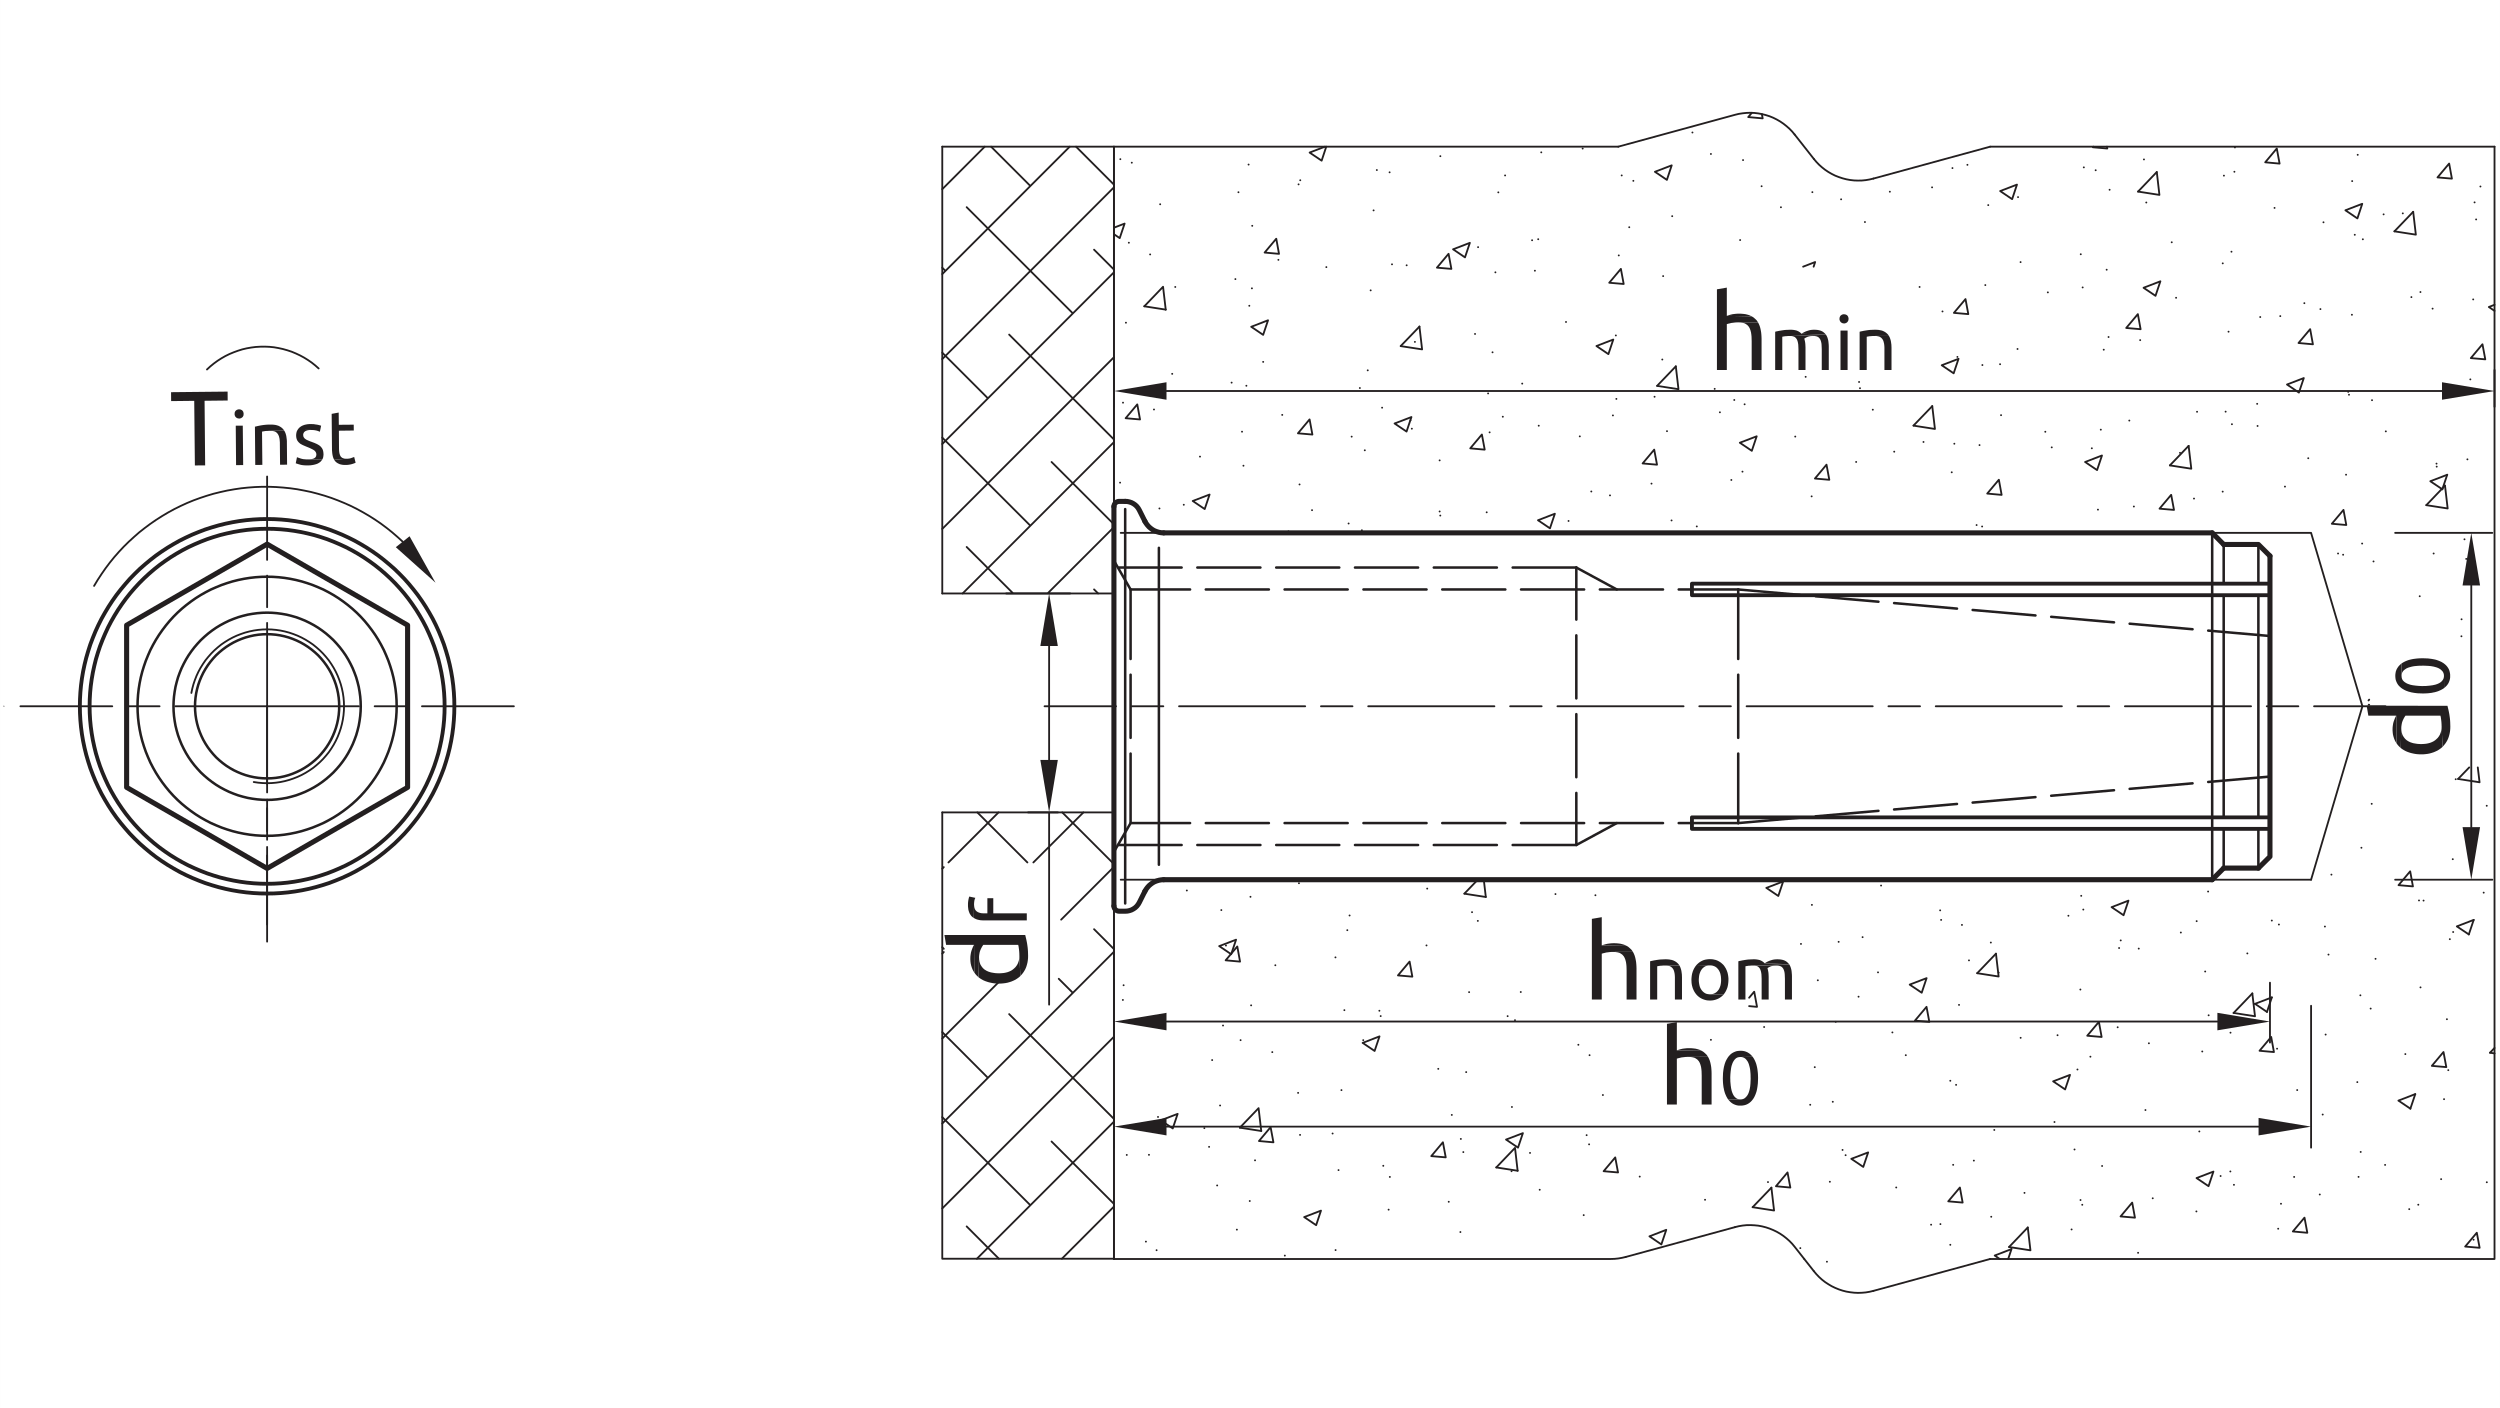 <?xml version="1.0" encoding="utf-8"?>
<!-- Generator: Adobe Illustrator 16.0.0, SVG Export Plug-In . SVG Version: 6.00 Build 0)  -->
<!DOCTYPE svg PUBLIC "-//W3C//DTD SVG 1.1//EN" "http://www.w3.org/Graphics/SVG/1.1/DTD/svg11.dtd">
<svg version="1.1" id="Layer_1" xmlns="http://www.w3.org/2000/svg" xmlns:xlink="http://www.w3.org/1999/xlink" x="0px" y="0px"
	 width="973px" height="548px" viewBox="0 0 973 548" enable-background="new 0 0 973 548" xml:space="preserve">
<rect x="0" y="0" width="973" height="548" fill="#808080" stroke="none"/>
<rect x="0.004" y="0" fill="#FFFFFF" width="972.992" height="547.994"/>
<g id="surface1">
	
		<path fill="none" stroke="#231F20" stroke-width="0.72" stroke-linecap="round" stroke-linejoin="round" stroke-miterlimit="10" d="
		M928.446,274.886h-27.809 M894.512,274.886h-12.285 M876.098,274.886H827.02 M820.891,274.886h-12.285 M802.477,274.886h-49.078
		 M747.27,274.886h-12.285 M728.856,274.886h-49.078 M673.649,274.886h-12.281 M655.239,274.886h-49.082 M600.004,274.886h-12.258
		 M581.617,274.886h-49.105 M526.383,274.886h-12.258 M507.973,274.886h-49.082 M452.762,274.886h-12.258"/>
	
		<path fill="none" stroke="#231F20" stroke-width="0.72" stroke-linecap="round" stroke-linejoin="round" stroke-miterlimit="10" d="
		M434.352,274.886h-27.809"/>
	
		<path fill="none" stroke="#231F20" stroke-width="0.72" stroke-linecap="round" stroke-linejoin="round" stroke-miterlimit="10" d="
		M438.098,162.769l4.512-5.367 M492.196,98.293l4.508-5.371 M505.16,168.644l4.508-5.395 M559.254,104.168l4.508-5.371
		 M572.223,174.496l4.508-5.371 M626.317,110.043l4.508-5.371 M680.41,45.566l1.395-1.648 M477.024,373.754l4.508-5.371
		 M639.309,180.371l4.508-5.371 M489.992,444.082l4.508-5.371 M544.086,379.629l4.508-5.371 M706.371,186.246l4.504-5.395
		 M760.465,121.769l4.508-5.371 M814.559,57.316l0.18-0.23 M557.051,449.957l4.508-5.367 M773.43,192.097l4.508-5.367
		 M827.524,127.644l4.508-5.371 M881.621,63.168l4.504-5.371 M624.137,455.832l4.512-5.367 M840.492,197.972l4.508-5.367
		 M894.586,133.496l4.508-5.371 M948.68,69.043l4.508-5.371 M680.766,388.316l1.949-2.328 M691.199,461.683l4.508-5.367
		 M745.293,397.23l4.508-5.367 M907.551,203.847l4.512-5.367 M961.649,139.371l4.508-5.371 M758.262,467.558l4.508-5.367
		 M812.356,403.105l4.508-5.367 M921.836,272.605l0.254-0.305 M825.324,473.433l4.504-5.367 M879.418,408.957l4.508-5.371
		 M933.512,344.504l4.508-5.371 M892.383,479.285l4.508-5.367 M946.477,414.832l4.508-5.371 M959.446,485.16l4.508-5.367
		 M680.41,45.566l5.598,0.504 M814.559,57.316l5.57,0.48 M881.621,63.168l5.57,0.504 M948.68,69.043l5.598,0.48 M492.196,98.293
		l5.594,0.504 M559.254,104.168l5.598,0.48 M626.317,110.043l5.598,0.48 M760.465,121.769l5.57,0.48 M827.524,127.644l5.598,0.48
		 M894.586,133.496l5.598,0.504 M961.649,139.371l5.598,0.48 M438.098,162.769l5.598,0.48 M505.16,168.644l5.598,0.48
		 M572.223,174.496l5.598,0.504 M639.309,180.371l5.57,0.48 M706.371,186.246l5.57,0.484 M773.43,192.097l5.598,0.508
		 M840.492,197.972l5.594,0.48 M907.551,203.847l5.598,0.48 M921.91,274.277l0.18,0.023 M933.512,344.504l5.598,0.48
		 M477.024,373.754l5.598,0.504 M544.086,379.629l5.594,0.484 M680.766,391.582l3.039,0.281 M745.293,397.23l5.574,0.48
		 M812.356,403.105l5.57,0.48 M879.418,408.957l5.594,0.504 M946.477,414.832l5.598,0.48 M489.992,444.082l5.594,0.508
		 M557.051,449.957l5.598,0.484 M624.137,455.832l5.574,0.484 M691.199,461.683l5.574,0.508 M758.262,467.558l5.598,0.484
		 M825.324,473.433l5.594,0.484 M892.383,479.285l5.598,0.508 M959.446,485.16l5.594,0.48 M495.614,444.59l-1.09-5.879
		 M482.621,374.238l-1.062-5.855 M443.696,163.25l-1.062-5.848 M562.676,450.441l-1.09-5.852 M549.68,380.113l-1.059-5.855
		 M510.781,169.125l-1.086-5.875 M497.789,98.797l-1.062-5.875 M629.735,456.316l-1.086-5.852 M577.844,174.976l-1.09-5.852
		 M564.875,104.648l-1.086-5.852 M696.797,462.191l-1.09-5.875 M644.906,180.851l-1.09-5.852 M631.938,110.523l-1.09-5.875
		 M683.828,391.836l-1.086-5.848 M763.86,468.043l-1.066-5.852 M750.891,397.711l-1.09-5.848 M686.035,46.047l-0.332-1.645
		 M711.965,186.73l-1.09-5.879 M830.918,473.918l-1.062-5.852 M817.953,403.586l-1.066-5.875 M779.028,192.578l-1.066-5.848
		 M766.063,122.25l-1.09-5.852 M898.004,479.793l-1.09-5.875 M885.012,409.461l-1.062-5.875 M846.114,198.453l-1.086-5.848
		 M833.121,128.125l-1.062-5.852 M820.156,57.797l-0.129-0.711 M965.067,485.64l-1.09-5.848 M952.098,415.312l-1.086-5.852
		 M939.11,344.984l-1.066-5.852 M913.176,204.328l-1.09-5.875 M900.184,134l-1.062-5.875 M887.215,63.672l-1.09-5.875
		 M967.27,139.851L966.18,134 M954.278,69.523l-1.062-5.852 M445.367,119.211l7.293-7.598 M545.149,134.683l7.297-7.57
		 M644.957,150.16l7.266-7.574 M482.547,438.89l7.293-7.598 M569.942,347.793l5.219-5.418 M744.739,165.633l7.293-7.574
		 M832.133,74.562l7.27-7.598 M582.352,454.367l7.27-7.598 M844.52,181.129l7.293-7.594 M931.914,90.035l7.293-7.598
		 M682.133,469.836l7.293-7.594 M944.324,196.605l7.27-7.598 M769.531,378.769l7.293-7.598 M781.942,485.312l7.266-7.574
		 M869.313,394.242l7.293-7.598 M956.707,303.148l4.305-4.457 M969.117,409.715l1.75-1.848 M490.879,440.179l-1.039-8.887
		 M453.699,120.504l-1.039-8.891 M590.66,455.656l-1.016-8.887 M578.274,349.086l-0.785-6.711"/>
	
		<path fill="none" stroke="#231F20" stroke-width="0.72" stroke-linecap="round" stroke-linejoin="round" stroke-miterlimit="10" d="
		M553.481,135.976l-1.035-8.891 M690.465,471.129l-1.039-8.891 M653.262,151.449l-1.039-8.863 M790.246,486.601l-1.039-8.863
		 M777.864,380.058l-1.039-8.887 M753.071,166.922l-1.039-8.863 M877.645,395.531l-1.039-8.887 M852.848,182.398l-1.035-8.863
		 M840.442,75.855l-1.016-8.891 M965.043,304.437l-0.688-5.75 M952.629,197.894l-1.035-8.887 M940.246,91.328l-1.035-8.891
		 M832.133,74.562l8.309,1.293 M931.914,90.035l8.332,1.293 M445.367,119.211l8.332,1.293 M545.176,134.711l8.305,1.266
		 M644.957,150.183l8.305,1.293 M744.739,165.656l8.332,1.293 M844.543,181.133l8.305,1.289 M944.324,196.605l8.305,1.289
		 M956.711,303.172l8.332,1.293 M569.942,347.82l8.332,1.293 M769.531,378.769l8.332,1.289 M869.313,394.242l8.332,1.289
		 M969.117,409.715l1.75,0.277 M482.571,438.89l8.309,1.293 M582.352,454.363l8.309,1.293 M682.133,469.84l8.332,1.289
		 M781.942,485.336l8.305,1.293 M433.543,88.617l4.152-1.594 M509.719,59.367l5.926-2.277 M486.977,127.187l6.535-2.531
		 M565.535,97.027l6.535-2.508 M644.094,66.863l6.535-2.508 M464.211,194.984l6.559-2.508 M542.77,164.82l6.559-2.508
		 M621.352,134.66l6.535-2.508 M701.785,103.789l4.66-1.801 M778.469,74.359l6.535-2.508 M598.586,202.48l6.559-2.535
		 M677.145,172.316l6.559-2.508 M755.727,142.156l6.535-2.508 M834.289,111.992l6.531-2.508 M912.844,81.832l6.535-2.508
		 M811.52,179.812l6.559-2.531 M890.102,149.652l6.535-2.508 M968.664,119.488l2.203-0.859 M474.516,368.23l6.562-2.504
		 M945.895,187.285l6.559-2.508 M451.774,436.027l6.562-2.508 M530.336,405.894l6.559-2.535 M687.477,345.566l6.531-2.508
		 M507.59,473.687l6.535-2.508 M586.153,443.523l6.559-2.504 M743.27,383.199l6.559-2.508 M821.852,353.062l6.535-2.531
		 M641.969,481.183l6.531-2.535 M720.528,451.019l6.559-2.504 M799.086,420.859l6.559-2.508 M877.645,390.695l6.559-2.508
		 M956.227,360.535l6.535-2.508 M776.344,488.652l6.531-2.508 M854.903,458.492l6.559-2.508 M933.461,428.355l6.559-2.535
		 M912.844,81.855l4.637,3.141 M968.664,119.488l2.203,1.496 M778.469,74.359l4.637,3.141 M834.289,112.019l4.633,3.113
		 M890.102,149.652l4.637,3.141 M945.895,187.308l4.66,3.117 M644.094,66.863l4.66,3.141 M755.727,142.156l4.637,3.141
		 M811.52,179.812l4.66,3.141 M509.719,59.394l4.66,3.137 M565.535,97.027l4.637,3.141 M621.352,134.683l4.637,3.141
		 M677.145,172.316l4.66,3.141 M956.203,360.558l4.66,3.117 M433.543,91.148l2.25,1.523 M486.977,127.187l4.637,3.141
		 M542.77,164.82l4.656,3.141 M598.586,202.48l4.66,3.141 M821.828,353.062l4.66,3.141 M877.645,390.695l4.66,3.145
		 M933.461,428.355l4.66,3.141 M464.211,194.984l4.66,3.141 M687.453,345.566l4.66,3.141 M743.27,383.226l4.656,3.141
		 M799.086,420.859l4.66,3.141 M854.903,458.519l4.66,3.137 M720.528,451.019l4.656,3.141 M776.344,488.652l1.949,1.344
		 M474.516,368.23l4.66,3.145 M530.336,405.894l4.66,3.137 M586.153,443.523l4.656,3.145 M641.969,481.183l4.633,3.141
		 M451.774,436.054l4.66,3.117 M507.59,473.687l4.637,3.141 M435.793,92.672l1.902-5.648 M468.871,198.125l1.898-5.648
		 M491.614,130.328l1.898-5.648 M514.379,62.531l1.797-5.441 M456.434,439.191l1.902-5.672 M479.176,371.375l1.902-5.648
		 M547.426,167.961l1.902-5.648 M570.172,100.168l1.898-5.648 M512.25,476.828l1.875-5.648 M534.996,409.031l1.898-5.645
		 M603.246,205.621l1.898-5.648 M625.989,137.824l1.898-5.672 M648.754,70.004l1.875-5.648 M590.809,446.668l1.902-5.648
		 M705.864,103.789l0.582-1.773 M681.805,175.457l1.898-5.648 M646.602,484.324l1.898-5.648 M760.364,145.297l1.898-5.648
		 M783.129,77.5l1.875-5.648 M692.114,348.707l1.895-5.648 M725.184,454.16l1.902-5.645 M747.926,386.367l1.902-5.676
		 M816.18,182.953l1.898-5.645 M838.922,115.133l1.898-5.648 M781.586,489.996l1.289-3.852 M803.746,424l1.898-5.648
		 M826.489,356.203l1.898-5.645 M894.739,152.793l1.898-5.648 M917.504,84.996l1.875-5.648 M859.563,461.656l1.898-5.672"/>
	
		<path fill="none" stroke="#231F20" stroke-width="0.72" stroke-linecap="round" stroke-linejoin="round" stroke-miterlimit="10" d="
		M882.305,393.841l1.898-5.648 M950.555,190.426l1.898-5.648 M938.117,431.497l1.902-5.648 M960.864,363.677l1.898-5.648
		 M440.481,63.316h0.023 M439.34,94.469h0.027 M438.199,125.594h0.027 M487.356,87.883h0.027 M437.063,156.719h0.023
		 M486.219,119.008h0.023 M534.586,81.883h0.027 M435.922,187.844h0.023 M485.078,150.133h0.023 M533.449,113.008h0.023
		 M583.137,74.867h0.023 M483.938,181.258h0.027 M532.309,144.133h0.027 M581.996,105.992h0.027 M631.156,68.281h0.023
		 M531.168,175.254h0.027 M580.883,137.117h0.023 M630.016,99.406h0.023 M678.383,62.304h0.027 M530.031,206.379h0.023
		 M579.742,168.265h0.027 M628.875,130.558h0.023 M677.246,93.429h0.027 M578.606,199.39h0.023 M627.735,161.679h0.023
		 M725.821,86.414h0.023 M626.594,192.804h0.027 M674.965,155.679h0.027 M773.813,79.828h0.023 M772.672,110.953h0.023
		 M821.043,73.855h0.023 M673.824,186.804h0.027 M723.539,148.664h0.027 M477.125,368.009h0.027 M722.403,179.789h0.023
		 M771.531,142.078h0.027 M819.903,104.976h0.023 M869.617,66.84h0.023 M475.985,399.134h0.027 M524.36,362.028h0.023
		 M770.418,173.23h0.023 M818.762,136.101h0.027 M868.477,97.965h0.023 M917.606,60.254h0.027 M474.844,430.255h0.027
		 M523.219,393.153h0.023 M572.906,355.016h0.023 M769.278,204.355h0.023 M817.621,167.226h0.027 M867.336,129.09h0.027
		 M916.465,91.379h0.027 M473.707,461.38h0.023 M522.078,424.278h0.027 M571.766,386.141h0.023 M816.508,198.351h0.027
		 M866.199,160.215h0.023 M915.352,122.504h0.027 M963.699,85.402h0.023 M620.922,348.43h0.027 M520.938,455.403h0.027
		 M570.625,417.266h0.027 M865.059,191.336h0.023 M914.211,153.629h0.027 M962.559,116.527h0.023 M668.153,342.454h0.027
		 M519.797,486.528h0.027 M569.512,448.391h0.023 M618.645,410.68h0.023 M913.074,184.754h0.023 M961.446,147.652h0.023
		 M568.371,479.512h0.027 M617.504,441.805h0.023 M911.934,215.902h0.023 M960.305,178.777h0.023 M665.875,404.7h0.023
		 M715.586,366.563h0.027 M616.364,472.93h0.027 M959.164,209.898h0.027 M714.449,397.688h0.023 M763.578,359.977h0.027
		 M663.594,466.95h0.027 M958.028,241.023h0.023 M713.309,428.813h0.023 M762.442,391.102h0.023 M810.813,354.001h0.023
		 M712.168,459.938h0.027 M761.301,422.227h0.023 M809.672,385.126h0.023 M859.383,346.985h0.027 M711.031,491.063h0.023
		 M760.16,453.352h0.027 M808.531,416.251h0.027 M858.246,378.11h0.023 M907.375,340.399h0.027 M955.746,303.273h0.027
		 M759.043,484.477h0.027 M807.391,447.376h0.027 M857.106,409.235h0.023 M906.235,371.528h0.027 M954.606,334.398h0.027
		 M806.25,478.501h0.027 M855.965,440.36h0.027 M905.121,402.653h0.027 M953.465,365.524h0.027 M854.824,471.485h0.027
		 M903.981,433.778h0.027 M952.328,396.677h0.023 M902.844,464.899h0.023 M951.211,427.798h0.027 M950.074,458.923h0.023
		 M481.989,74.816h0.027 M505.391,71.754h0.023 M540.821,67.066h0.023 M599.852,59.293h0.023 M658.684,51.566h0.023
		 M457.399,111.687h0.023 M480.797,108.625h0.027 M516.203,103.965h0.023 M575.262,96.191h0.023 M598.66,93.101h0.027
		 M634.09,88.441h0.027 M693.125,80.664h0.023 M716.551,77.574h0.023 M751.953,72.914h0.027"/>
	
		<path fill="none" stroke="#231F20" stroke-width="0.72" stroke-linecap="round" stroke-linejoin="round" stroke-miterlimit="10" d="
		M811.012,65.14h0.027 M834.414,62.051h0.023 M869.821,57.39h0.023 M456.207,145.5h0.027 M491.614,140.84h0.023 M550.668,133.062
		h0.027 M574.071,129.972h0.023 M609.477,125.312h0.023 M786.399,102.015h0.023 M809.824,98.953h0.023 M845.227,94.293h0.023
		 M904.285,86.515h0.027 M927.688,83.426h0.023 M963.09,78.765h0.027 M467.02,177.711h0.027 M526.055,169.937h0.023
		 M549.481,166.847h0.023 M584.883,162.187h0.027 M643.942,154.414h0.027 M667.344,151.347h0.023 M702.746,146.664h0.027
		 M761.809,138.914h0.023 M785.207,135.824h0.027 M820.637,131.164h0.023 M879.668,123.39h0.027 M903.094,120.301h0.027
		 M938.5,115.64h0.027 M501.461,206.808h0.027 M524.864,203.746h0.027 M560.293,199.062h0.027 M619.324,191.285h0.027
		 M642.75,188.222h0.027 M678.156,183.562h0.027 M737.215,175.789h0.027 M760.617,172.699h0.023 M796.02,168.039h0.027
		 M855.078,160.261h0.027 M878.481,157.172h0.023 M913.91,152.511h0.023 M771.43,204.91h0.023 M830.489,197.136h0.027
		 M853.891,194.047h0.023 M889.293,189.386h0.027 M948.352,181.613h0.023 M923.762,218.511h0.023 M947.16,215.422h0.027
		 M957.977,247.636H958 M461.906,346.582h0.023 M437.289,383.453h0.027 M496.348,375.679h0.023 M519.746,372.613h0.027
		 M555.18,367.957h0.023 M967.824,313.605h0.027 M732.102,344.656h0.023 M471.758,412.578h0.023 M495.156,409.488h0.027
		 M530.563,404.828h0.023 M589.621,397.054h0.023 M707.485,381.527h0.023 M730.91,378.437h0.023 M766.317,373.777h0.023
		 M825.371,366.008h0.027 M848.774,362.941h0.023 M884.176,358.281h0.027 M943.239,350.508h0.023 M966.637,347.418h0.023
		 M447.164,449.453h0.027 M470.567,446.359h0.023 M505.969,441.703h0.027 M565.031,433.929h0.023 M588.43,430.84h0.023
		 M623.832,426.179h0.027 M706.293,415.34h0.027 M741.723,410.679h0.027 M800.781,402.902h0.027 M824.184,399.812h0.023
		 M859.586,395.152h0.027 M918.645,387.379h0.027 M942.043,384.289h0.027 M445.977,483.234H446 M481.379,478.574h0.027
		 M540.438,470.801h0.027 M563.84,467.734h0.023 M599.242,463.051h0.027 M717.11,447.554h0.023 M776.164,439.777h0.027
		 M799.59,436.687h0.027 M834.996,432.027h0.023 M894.055,424.254h0.023 M917.453,421.164h0.027 M952.86,416.504h0.023
		 M751.574,476.648h0.027 M774.977,473.558H775 M810.406,468.898h0.023 M869.438,461.129h0.027 M892.864,458.062h0.027
		 M928.27,453.379h0.023 M962.711,482.5h0.027 M965.371,72.586h0.023 M915.453,70.484h0.027 M935.156,83.047h0.027 M865.539,68.359
		h0.023 M885.242,80.918h0.023 M946.754,120.121h0.027 M815.621,66.258h0.027 M835.324,78.816h0.027 M896.84,117.996h0.027
		 M765.707,64.152h0.027 M785.41,76.715h0.023 M846.922,115.894h0.027 M928.547,167.886h0.027 M948.278,180.445h0.023
		 M735.52,74.613h0.023 M797.008,113.793h0.027 M878.629,165.785h0.027 M898.36,178.344h0.023 M959.848,217.523h0.027
		 M665.875,59.926h0.023 M685.606,72.484h0.023 M747.094,111.687h0.023 M828.715,163.683h0.027 M848.446,176.242h0.023
		 M909.957,215.422h0.027 M615.957,57.82h0.027 M635.688,70.383h0.023 M778.797,161.582h0.027 M798.528,174.117h0.023
		 M585.77,68.281h0.027"/>
	
		<path fill="none" stroke="#231F20" stroke-width="0.72" stroke-linecap="round" stroke-linejoin="round" stroke-miterlimit="10" d="
		M647.285,107.461h0.023 M728.883,159.453h0.027 M748.61,172.011h0.027 M535.856,66.179h0.023 M597.371,105.359h0.023
		 M678.992,157.351h0.023 M698.696,169.914h0.027 M923.051,312.847h0.027 M485.938,64.051h0.027 M547.453,103.254h0.027
		 M629.078,155.25h0.023 M648.781,167.808h0.023 M710.297,206.988h0.023 M954.758,362.738h0.027 M436.024,61.949h0.023
		 M497.539,101.129h0.023 M579.16,153.121h0.027 M598.864,165.683h0.027 M660.379,204.886h0.023 M904.844,360.609h0.023
		 M924.547,373.172h0.023 M447.621,99.027h0.027 M529.246,151.019h0.023 M548.946,163.582h0.027 M610.465,202.758h0.023
		 M854.926,358.508h0.027 M874.656,371.07h0.023 M936.145,410.25h0.027 M479.328,148.918h0.027 M499.031,161.476h0.027
		 M560.547,200.656h0.023 M805.012,356.406h0.023 M824.739,368.969h0.027 M886.227,408.148h0.027 M967.852,460.136h0.027
		 M449.117,159.375h0.023 M510.633,198.554h0.023 M755.094,354.304h0.027 M774.824,366.84h0.023 M836.34,406.043h0.023
		 M917.938,458.039h0.023 M937.664,470.597h0.023 M460.715,196.453h0.023 M705.18,352.176h0.027 M724.906,364.738h0.027
		 M786.422,403.918h0.023 M868.047,455.933h0.023 M887.75,468.496h0.023 M736.508,401.816h0.023 M818.129,453.804h0.023
		 M837.832,466.371h0.023 M605.371,347.972h0.027 M686.59,399.711h0.023 M768.215,451.707h0.023 M787.918,464.265h0.023
		 M555.457,345.844h0.023 M575.16,358.41h0.023 M718.297,449.601h0.027 M738,462.164h0.023 M505.539,343.746h0.027 M525.242,356.304
		h0.027 M586.758,395.484h0.023 M688.086,460.062h0.023 M475.328,354.203h0.023 M536.844,393.379h0.023 M618.465,445.375h0.027
		 M638.168,457.933h0.027 M486.926,391.281h0.027 M568.551,443.273h0.023 M588.278,455.836h0.027 M437.012,389.176h0.023
		 M518.633,441.168h0.027 M538.36,453.73h0.027 M468.719,439.07h0.023 M488.446,451.601h0.027 M438.531,449.5h0.023
		 M500.047,488.679h0.023 M450.129,486.578h0.023 M919.606,93.125h0.027 M942.02,113.664h0.027 M865.082,102.496h0.023
		 M887.469,123.035h0.027 M923.18,155.754h0.023 M759.883,65.418h0.023 M810.559,111.867h0.023 M832.946,132.379h0.023
		 M868.653,165.101h0.027 M919.328,211.547h0.027 M941.742,232.058h0.023 M705.356,74.789h0.027 M756.008,121.211h0.023
		 M778.418,141.75h0.027 M814.129,174.469h0.023 M650.805,84.136h0.027 M919.051,329.941h0.023 M941.465,350.457h0.023
		 M723.895,151.094h0.027 M759.602,183.816h0.027 M560.571,60.785h0.027 M596.281,93.504h0.023 M646.957,139.926h0.023
		 M669.371,160.465h0.023 M705.078,193.183h0.023 M886.938,359.828h0.027 M922.645,392.543h0.027 M506.047,70.156h0.023
		 M541.758,102.875h0.023 M592.43,149.297h0.027 M614.844,169.836h0.027 M650.555,202.554h0.023 M810,348.656h0.023
		 M832.387,369.195h0.027 M868.098,401.918h0.023 M918.77,448.336h0.027 M941.184,468.875h0.027 M451.524,79.5h0.023
		 M487.231,112.219h0.027 M537.906,158.668h0.023 M560.293,179.179h0.027 M755.473,358.027h0.027 M777.864,378.543h0.023
		 M813.571,411.258h0.027 M864.246,457.707h0.023 M886.66,478.219h0.023 M483.383,168.011h0.023 M505.77,188.551h0.023
		 M700.926,367.375h0.023 M723.336,387.91h0.027"/>
	
		<path fill="none" stroke="#231F20" stroke-width="0.72" stroke-linecap="round" stroke-linejoin="round" stroke-miterlimit="10" d="
		M759.043,420.633h0.027 M809.723,467.054h0.023 M832.133,487.59h0.027 M451.242,197.894h0.027 M704.52,429.976h0.027
		 M755.196,476.422h0.027 M591.875,386.09h0.023 M700.672,485.769h0.023 M614.285,406.625h0.027 M486.672,349.035h0.027
		 M537.352,395.457h0.023 M559.762,415.996h0.023 M595.473,448.719h0.023 M482.824,404.828h0.023 M505.211,425.344h0.027
		 M540.918,458.062h0.027 M450.688,434.715h0.023 M486.395,467.433h0.023 M366.735,73.625l16.512-16.535 M366.735,106.676
		l49.586-49.586 M366.735,139.75l66.805-66.836 M366.735,172.801l66.805-66.809 M366.735,205.847l66.805-66.809 M374.66,230.972
		l58.879-58.883 M407.711,230.972l25.828-25.809 M366.735,338.097l0.582-0.609 M369.141,335.664l19.473-19.473 M366.735,371.148
		l0.582-0.609 M402.188,335.664l19.477-19.473 M366.735,404.195l23.246-23.25 M413.004,357.926l20.535-20.539 M366.735,437.269
		l66.805-66.832 M366.735,470.32l66.805-66.809 M380.207,489.898l53.332-53.336 M413.281,489.898l20.258-20.289 M388.766,489.898
		l-12.535-12.566 M401.024,469.078l-34.289-34.293 M433.539,468.547l-24.262-24.262 M384.485,419.492l-17.75-17.777
		 M433.539,435.472l-40.773-40.773 M367.317,369.273l-0.582-0.609 M417.563,386.441l-5.496-5.496 M433.539,369.371l-7.723-7.723
		 M399.86,335.664l-19.477-19.473 M433.539,336.301l-20.105-20.109 M394.34,230.972l-18.109-18.082 M427.387,230.972l-1.57-1.57
		 M401.024,204.605l-34.289-34.289 M433.539,204.074l-24.262-24.262 M384.485,155.019l-17.75-17.75 M433.539,171.027l-40.773-40.801
		 M367.973,105.433l-1.238-1.242 M417.563,121.972L376.231,80.64 M433.539,104.902l-7.723-7.723 M401.024,72.383L385.727,57.09
		 M433.539,71.851L418.801,57.09 M391.602,230.972h24.895 M411.735,316.191h-11.598 M408.317,251.433v44.316 M408.317,316.191V391"
		/>
	<path fill="#231F20" d="M404.899,251.433h6.812l-3.395-20.465"/>
	<path fill="#231F20" d="M404.899,295.754h6.812l-3.395,20.438"/>
	<path fill="#231F20" d="M380.84,380.34l0.609,0.457l0.656,0.402l0.707,0.379l0.734,0.305l0.812,0.277l0.531,0.156l0.762,0.172
		l0.785,0.156l0.785,0.098l0.809,0.055l0.859,0.023l0.836-0.023l0.812-0.078l0.809-0.102l0.762-0.148l0.734-0.203l0.707-0.23
		l0.203-0.074l0.762-0.328l0.734-0.359l0.656-0.426l0.637-0.457l0.582-0.508l-0.383-7.898v0.098l-0.051,0.859l-0.125,0.789
		l-0.227,0.734l-0.281,0.707l-0.379,0.633l-0.457,0.609l-0.555,0.531l-0.484,0.406l-0.605,0.406l-0.633,0.301l-0.711,0.281
		l-0.758,0.199l-0.812,0.152l-0.859,0.078l-0.914,0.047l-0.758-0.023l-0.809-0.051l-0.785-0.125l-0.738-0.129l-0.379-0.098
		l-0.785-0.254l-0.707-0.328l-0.66-0.41l-0.152-0.098l-0.582-0.531l-0.48-0.609l-0.43-0.684l-0.176-0.43l-0.23-0.734l-0.125-0.785
		l-0.051-0.863"/>
	<path fill="#231F20" d="M377.649,373.148v0.254l0.051,0.836l0.102,0.809l0.176,0.758l0.23,0.734l0.277,0.711l0.305,0.609
		l0.43,0.684l-0.129-10.793l-0.277,0.484l-0.328,0.734l-0.328,0.883l-0.051,0.129l-0.203,0.734l-0.129,0.758l-0.102,0.812"/>
	<path fill="#231F20" d="M367.571,363.902l0.656,3.852h10.867l0.125,10.789l0.453,0.629l0.535,0.586l0.582,0.531l0.051,0.051
		l0.203-7.672l0.023-0.609l0.102-0.785l0.152-0.785l0.254-0.734l0.355-0.758l0.379-0.688l0.379-0.555h13.602l0.152,0.68l0.125,0.914
		l0.027,0.203l0.074,0.734l0.051,0.809l0.023,0.887l0.383,7.902l0.047-0.078l0.535-0.582l0.48-0.605l0.43-0.656l0.406-0.711
		l0.328-0.758l0.176-0.512l0.203-0.707l0.18-0.762l0.125-0.809l0.078-0.812l0.023-0.859l-0.023-0.836l-0.027-0.859l-0.051-0.809
		l-0.074-0.785l-0.102-0.734l-0.102-0.711l-0.051-0.305l-0.18-0.91l-0.176-0.812l-0.176-0.711l-0.152-0.656"/>
	<path fill="#231F20" d="M378.992,357.269l0.453,0.25l0.48,0.227l0.531,0.18l0.559,0.125l0.582,0.105l0.633,0.047l0.66,0.027h16.738
		v-2.762h-13.043v-5.898h-2.301v5.898h-1.469l-0.66-0.023l-0.582-0.102l-0.531-0.152l-0.48-0.203l-0.434-0.277l-0.125-0.102
		l-0.328-0.355l-0.254-0.43l-0.18-0.535l-0.098-0.582l-0.055-0.68"/>
	<path fill="#231F20" d="M376.739,352.23v0.555l0.074,0.66l0.074,0.605l0.152,0.559l0.18,0.508l0.203,0.477l0.277,0.434l0.277,0.402
		l0.355,0.359l0.254,0.199l0.406,0.281l0.102-5.242l0.023-0.508l0.051-0.582l0.074-0.508l0.152-0.531l0.203-0.457l-2.355-0.504
		l-0.023,0.051l-0.152,0.477l-0.152,0.688l-0.051,0.305l-0.078,0.555l-0.047,0.582"/>
	
		<path fill="none" stroke="#231F20" stroke-width="0.72" stroke-linecap="round" stroke-linejoin="round" stroke-miterlimit="10" d="
		M433.539,381.226v65.438 M899.473,391.457v55.207 M454.004,438.484h425.031"/>
	<path fill="#231F20" d="M454.004,435.094v6.809l-20.465-3.418"/>
	<path fill="#231F20" d="M879.035,435.094v6.809l20.438-3.418"/>
	<path fill="#231F20" d="M664.762,411.312l-7.828,0.023h0.227l0.863,0.051l0.785,0.125l0.684,0.18l0.48,0.254l0.66,0.457
		l0.508,0.582l0.047,0.051l0.355,0.633l0.277,0.734l0.23,0.859l0.023,0.152l0.105,0.711l0.074,0.785l0.023,0.836l0.027,0.883v11.246
		h3.848v-12.105l-0.023-0.836l-0.055-0.836L666,415.312l-0.125-0.762l-0.152-0.73l-0.074-0.309l-0.23-0.781l-0.305-0.734"/>
	<path fill="#231F20" d="M657.34,407.945l-0.812,0.023l-0.785,0.078l-0.785,0.098h-0.023l-0.785,0.18l-0.785,0.227l-0.734,0.254
		l9.727,0.199l-0.762-0.352l-0.277-0.125l-0.684-0.203l-0.734-0.18l-0.785-0.098l-0.863-0.078"/>
	<path fill="#231F20" d="M652.629,397.812l-3.848,0.66v31.402h3.848v-17.852l0.711-0.203l0.254-0.051l0.809-0.203l0.43-0.055
		l0.812-0.098l0.504-0.051l0.785-0.027l7.828-0.023l-0.434-0.637l-0.148-0.199l-0.559-0.531l-0.582-0.508l-0.684-0.434l-9.727-0.199
		"/>
	<path fill="#231F20" d="M682.133,411.312l-4.734,0.074h0.352l0.559,0.125l0.508,0.203l0.457,0.309l0.328,0.324l0.328,0.434
		l0.332,0.48l0.25,0.559l0.129,0.352l0.148,0.508l0.152,0.559l0.129,0.582l0.102,0.633l0.023,0.277l0.051,0.559l0.051,0.582
		l0.027,0.555v0.609l0.023,0.609v0.305l-0.023,0.605l-0.027,0.582l-0.023,0.582l-0.051,0.559l-0.051,0.555l-0.078,0.434
		l-0.102,0.582l-0.148,0.582l-0.152,0.531l-0.18,0.484l-0.203,0.453l-0.305,0.508l-0.352,0.43l-0.379,0.379l-0.281,0.23l-0.48,0.254
		l-0.531,0.148l-0.582,0.051l-4.762,0.055l0.379,0.426l0.379,0.41l0.406,0.352l0.457,0.328l0.453,0.254l0.484,0.203l0.504,0.18
		l0.535,0.125l0.555,0.074h1.09l0.559-0.074l0.531-0.102l0.531-0.152l0.48-0.203l0.457-0.25l0.457-0.309l0.43-0.352l0.379-0.379
		l0.379-0.457l0.355-0.484l0.078-0.148l0.25-0.406l0.203-0.434l0.203-0.453l0.176-0.457l0.18-0.508l0.152-0.504l0.125-0.555
		l0.102-0.559l0.102-0.609l0.074-0.609l0.074-0.633l0.027-0.656l0.027-0.684l0.023-0.684v-0.277l-0.023-0.688l-0.027-0.68
		l-0.051-0.633l-0.074-0.637l-0.078-0.605l-0.102-0.582l-0.125-0.559l-0.129-0.531l-0.148-0.508l-0.18-0.48l-0.199-0.48
		l-0.203-0.434l-0.23-0.43l-0.227-0.379"/>
	<path fill="#231F20" d="M677.399,408.957l-0.48,0.023l-0.559,0.051l-0.559,0.102l-0.508,0.18l-0.477,0.203l-0.484,0.254
		l-0.43,0.277l-0.43,0.352l-0.383,0.406l-0.379,0.43l-0.352,0.508l-0.078,0.152l-0.254,0.406l-0.227,0.43l-0.203,0.43l-0.18,0.48
		l-0.176,0.508l-0.125,0.504l-0.152,0.559l-0.102,0.559l-0.102,0.582l-0.078,0.609l-0.074,0.633l-0.023,0.656l-0.027,0.684
		l-0.023,0.711v0.277l0.023,0.684l0.027,0.688l0.051,0.633l0.074,0.633l0.078,0.605l0.125,0.559l0.102,0.555l0.152,0.559
		l0.152,0.508l0.176,0.477l0.406,0.914l0.227,0.406l0.23,0.406l0.277,0.402l4.762-0.051l-0.383-0.023l-0.555-0.102l-0.508-0.227
		l-0.453-0.332l-0.305-0.277l-0.355-0.43L674.535,426l-0.254-0.559l-0.125-0.328l-0.18-0.531l-0.125-0.559l-0.125-0.582
		l-0.078-0.605l-0.051-0.305l-0.051-0.559l-0.051-0.555l-0.051-0.582v-0.582l-0.023-0.609v-0.332l0.023-0.582l0.027-0.582
		l0.051-0.582l0.051-0.555l0.074-0.559l0.051-0.434l0.102-0.605l0.125-0.559l0.18-0.531l0.176-0.508l0.203-0.453l0.305-0.508
		l0.328-0.457l0.383-0.379l0.25-0.203l0.508-0.254l0.531-0.125l0.609-0.051l4.734-0.074l-0.355-0.43l-0.402-0.406l-0.406-0.355
		l-0.457-0.305l-0.457-0.277l-0.48-0.203l-0.504-0.176l-0.531-0.102l-0.559-0.078"/>
	
		<path fill="none" stroke="#231F20" stroke-width="0.72" stroke-linecap="round" stroke-linejoin="round" stroke-miterlimit="10" d="
		M932.196,207.394h37.809 M932.196,342.379h37.809 M961.824,227.855v94.059"/>
	<path fill="#231F20" d="M958.43,227.855h6.812l-3.418-20.461"/>
	<path fill="#231F20" d="M958.43,321.914h6.812l-3.418,20.465"/>
	<path fill="#231F20" d="M934.371,291.121l0.609,0.453l0.66,0.402l0.707,0.383l0.734,0.305l0.812,0.277l0.531,0.152l0.758,0.176
		l0.785,0.152l0.785,0.102l0.809,0.051l0.863,0.023l0.836-0.023l0.809-0.074l0.812-0.102l0.758-0.152l0.734-0.203l0.711-0.23
		l0.203-0.074l0.758-0.328l0.734-0.355l0.66-0.43l0.633-0.457l0.582-0.504l-0.379-7.902v0.098l-0.051,0.863l-0.129,0.785
		l-0.227,0.734l-0.277,0.711l-0.379,0.633l-0.457,0.605l-0.559,0.531l-0.48,0.41l-0.609,0.402l-0.633,0.305l-0.707,0.277
		l-0.762,0.203l-0.809,0.152l-0.863,0.078l-0.91,0.047l-0.762-0.023l-0.809-0.055l-0.785-0.125l-0.734-0.125l-0.379-0.102
		l-0.785-0.254l-0.711-0.328l-0.656-0.406l-0.152-0.102l-0.586-0.531l-0.48-0.609l-0.43-0.68l-0.176-0.434l-0.227-0.734
		l-0.129-0.785l-0.051-0.863"/>
	<path fill="#231F20" d="M931.18,283.926v0.254l0.055,0.836l0.098,0.809l0.18,0.762l0.227,0.734l0.277,0.711l0.305,0.605l0.43,0.684
		l-0.125-10.789l-0.281,0.48l-0.328,0.734l-0.328,0.891l-0.051,0.125l-0.203,0.73l-0.125,0.762l-0.102,0.812"/>
	<path fill="#231F20" d="M921.102,274.683l0.656,3.848h10.867l0.125,10.789l0.457,0.633l0.531,0.582l0.582,0.531l0.051,0.051
		l0.203-7.672l0.023-0.609l0.105-0.785l0.152-0.781l0.25-0.734l0.355-0.762l0.379-0.684l0.379-0.559h13.602l0.152,0.684l0.125,0.91
		l0.027,0.203l0.074,0.738l0.051,0.809l0.027,0.887l0.379,7.898l0.051-0.074l0.531-0.582l0.48-0.605l0.434-0.66l0.402-0.707
		l0.328-0.762l0.18-0.508l0.203-0.711l0.176-0.758l0.129-0.809l0.074-0.812l0.023-0.859l-0.023-0.836l-0.023-0.859l-0.051-0.812
		l-0.078-0.785l-0.102-0.734l-0.102-0.707l-0.051-0.305l-0.176-0.914l-0.18-0.812l-0.176-0.707l-0.152-0.656"/>
	<path fill="#231F20" d="M934.598,258.297l0.078,4.734v-0.352l0.125-0.559l0.203-0.508l0.305-0.453l0.328-0.332l0.434-0.328
		l0.48-0.328l0.559-0.254l0.352-0.129l0.508-0.148l0.559-0.152l0.582-0.129l0.633-0.102l0.277-0.023l0.559-0.051l0.582-0.051
		l0.555-0.027h0.609l0.605-0.023h0.309l0.605,0.023l0.582,0.027l0.582,0.023l0.559,0.051l0.555,0.051l0.43,0.078l0.586,0.102
		l0.582,0.152l0.531,0.148l0.48,0.18l0.457,0.203l0.508,0.305l0.43,0.352l0.379,0.383l0.23,0.277l0.25,0.48l0.152,0.531l0.051,0.582
		l0.051,4.762l0.43-0.379l0.406-0.379l0.355-0.406l0.328-0.457l0.254-0.453l0.203-0.484l0.176-0.504l0.129-0.531l0.074-0.559v-1.09
		l-0.074-0.559l-0.105-0.527l-0.148-0.535l-0.203-0.48l-0.254-0.457l-0.305-0.453l-0.352-0.434l-0.383-0.379l-0.453-0.379
		l-0.484-0.355l-0.152-0.074l-0.402-0.254l-0.434-0.203l-0.453-0.203l-0.457-0.176l-0.508-0.18l-0.504-0.152l-0.559-0.125
		l-0.559-0.102l-0.605-0.102l-0.609-0.074l-0.633-0.078l-0.66-0.023l-0.68-0.027l-0.688-0.023h-0.277l-0.684,0.023l-0.684,0.027
		l-0.633,0.051l-0.633,0.074l-0.609,0.078l-0.582,0.102l-0.555,0.125l-0.531,0.125l-0.508,0.152l-0.48,0.18l-0.48,0.199
		l-0.434,0.203l-0.43,0.23l-0.379,0.227"/>
	<path fill="#231F20" d="M932.246,263.031l0.023,0.48l0.051,0.559l0.102,0.559l0.176,0.504l0.203,0.484l0.254,0.48l0.277,0.43
		l0.355,0.43l0.406,0.383l0.43,0.379l0.508,0.355l0.152,0.074l0.402,0.254l0.434,0.227l0.43,0.203l0.48,0.176l0.508,0.18
		l0.504,0.125l0.559,0.152l0.559,0.102l0.582,0.102l0.605,0.074l0.637,0.078l0.656,0.023l0.684,0.027l0.711,0.023h0.277l0.684-0.023
		l0.684-0.027l0.633-0.051l0.633-0.074l0.609-0.078l0.555-0.125l0.559-0.102l0.559-0.152l0.504-0.152l0.48-0.176l0.914-0.406
		l0.406-0.227l0.402-0.227l0.406-0.281l-0.051-4.762l-0.027,0.383l-0.102,0.555l-0.227,0.508l-0.328,0.453l-0.277,0.305l-0.43,0.355
		l-0.508,0.305l-0.559,0.254l-0.328,0.125l-0.531,0.18l-0.559,0.125l-0.582,0.125l-0.605,0.078l-0.309,0.051l-1.109,0.102
		l-0.586,0.051h-0.582l-0.605,0.023h-0.332l-0.582-0.023l-0.582-0.027l-0.582-0.051l-0.559-0.051l-0.555-0.074l-0.434-0.051
		l-0.605-0.102l-0.559-0.125l-0.531-0.18l-0.508-0.176l-0.453-0.203l-0.508-0.305l-0.457-0.328l-0.379-0.383l-0.203-0.25
		l-0.254-0.508l-0.125-0.531l-0.051-0.609l-0.078-4.734l-0.43,0.355l-0.402,0.402l-0.355,0.406l-0.305,0.457l-0.277,0.457
		l-0.203,0.48l-0.18,0.504l-0.098,0.535l-0.078,0.555"/>
	
		<path fill="none" stroke="#231F20" stroke-width="0.72" stroke-linecap="round" stroke-linejoin="round" stroke-miterlimit="10" d="
		M433.539,220.082V57.09"/>
	
		<path fill="none" stroke="#231F20" stroke-width="0.72" stroke-linecap="round" stroke-linejoin="round" stroke-miterlimit="10" d="
		M433.539,489.996h193.359l1.496-0.051l1.441-0.148l1.469-0.254l1.418-0.332"/>
	
		<path fill="none" stroke="#231F20" stroke-width="0.72" stroke-linecap="round" stroke-linejoin="round" stroke-miterlimit="10" d="
		M774.543,489.996h196.324 M433.539,320.316v0.027 M433.539,327.004v162.992 M436.199,342.379h463.273 M970.867,489.996V57.09
		 M433.539,340.328v65.438 M883.469,382.469v23.297 M454.004,397.586h409.004"/>
	<path fill="#231F20" d="M454.004,394.191v6.812l-20.465-3.418"/>
	<path fill="#231F20" d="M863.008,394.191v6.812l20.461-3.418"/>
	<path fill="#231F20" d="M635.535,370.461l-7.824,0.023h0.227l0.859,0.055l0.789,0.125l0.68,0.18l0.484,0.254l0.656,0.453
		l0.508,0.582l0.051,0.051l0.352,0.633l0.281,0.734l0.227,0.859l0.027,0.156l0.102,0.707l0.074,0.785l0.027,0.836l0.023,0.887
		v11.242h3.852v-12.102l-0.027-0.836l-0.051-0.84l-0.078-0.781l-0.125-0.762l-0.152-0.734l-0.074-0.305l-0.23-0.781l-0.301-0.734"/>
	<path fill="#231F20" d="M628.114,367.094l-0.809,0.023l-0.785,0.078l-0.785,0.102h-0.023l-0.789,0.18l-0.785,0.223l-0.73,0.254
		l9.723,0.203l-0.758-0.352l-0.281-0.129l-0.684-0.199l-0.734-0.18l-0.785-0.102l-0.859-0.078"/>
	<path fill="#231F20" d="M623.406,356.965l-3.852,0.656v31.406h3.852v-17.855l0.707-0.203l0.254-0.051l0.809-0.203l0.43-0.051
		l0.812-0.102l0.508-0.047l0.785-0.031l7.824-0.023l-0.43-0.633l-0.152-0.203l-0.559-0.527l-0.582-0.508l-0.684-0.434l-9.723-0.203"
		/>
	<path fill="#231F20" d="M653.617,375.758l-5.57,0.023h0.148l0.609,0.023l0.582,0.102l0.484,0.125l0.352,0.18l0.457,0.328
		l0.379,0.434l0.281,0.453l0.199,0.531l0.152,0.637l0.027,0.074l0.074,0.531l0.051,0.559l0.027,0.582v8.688h2.758v-8.613
		l-0.023-0.605l-0.023-0.609l-0.078-0.555l-0.074-0.562l-0.102-0.527l-0.055-0.18l-0.176-0.582l-0.203-0.531"/>
	<path fill="#231F20" d="M648.324,373.347h-0.152l-0.633,0.027l-0.609,0.027l-0.582,0.023l-0.555,0.051l-0.559,0.074l-0.508,0.074
		l-0.277,0.051l-0.656,0.105l-0.586,0.125l-0.531,0.102l-0.457,0.125v14.895h2.762v-12.945l0.48-0.098l0.176-0.027l0.613-0.102
		h0.273l0.609-0.051l0.332-0.023h0.582l5.57-0.027l-0.305-0.457l-0.078-0.098l-0.402-0.406l-0.43-0.355l-0.48-0.305l-0.559-0.277
		l-0.18-0.074l-0.48-0.156l-0.531-0.098l-0.559-0.102l-0.633-0.051"/>
	<path fill="#231F20" d="M660.278,375.578l-0.355,0.43l-0.301,0.457l-0.309,0.508l-0.25,0.531l-0.227,0.555l-0.129,0.43
		l-0.152,0.531l-0.102,0.562l-0.074,0.582l-0.051,0.582l-0.027,0.605l0.027,0.504l0.023,0.613l0.078,0.582l0.102,0.555l0.148,0.531
		l0.156,0.535l0.047,0.074l0.23,0.559l0.254,0.504l0.305,0.504l0.328,0.457l0.352,0.434l0.355,0.355l0.43,0.375l0.457,0.332
		l0.508,0.301l0.531,0.254l0.078,0.027l0.531,0.203l0.531,0.152l0.559,0.129l0.582,0.047l0.605,0.023h0.102l0.582-0.023l0.582-0.074
		l0.559-0.125l0.531-0.156l0.531-0.203l0.48-0.223l0.508-0.305l0.457-0.309l0.453-0.379l0.406-0.402l0.051-0.055L665.52,387
		l-0.328-0.027l-0.582-0.074l-0.531-0.129l-0.484-0.227l-0.453-0.305l-0.406-0.352l-0.383-0.43l-0.176-0.254l-0.277-0.434
		l-0.227-0.48l-0.18-0.508l-0.125-0.555l-0.102-0.582l-0.078-0.633l-0.023-0.66l0.023-0.457l0.055-0.629l0.074-0.586l0.125-0.582
		l0.18-0.504l0.203-0.508l0.254-0.457l0.273-0.406l0.18-0.227l0.406-0.383l0.43-0.324l0.48-0.258l0.508-0.176l0.559-0.098
		l0.605-0.031"/>
	<path fill="#231F20" d="M665.52,373.301h-0.102l-0.582,0.023l-0.582,0.078l-0.559,0.098l-0.555,0.152l-0.508,0.203l-0.508,0.254
		l-0.48,0.277l-0.457,0.332l-0.43,0.379l-0.406,0.402l-0.074,0.078l5.242,0.152h0.305l0.582,0.074l0.531,0.152l0.508,0.203
		l0.457,0.277l0.402,0.355l0.379,0.434l0.203,0.273l0.254,0.434l0.23,0.48l0.176,0.504l0.125,0.562l0.102,0.582l0.051,0.633
		l0.027,0.656v0.406l-0.051,0.656l-0.078,0.582l-0.125,0.582l-0.18,0.535l-0.199,0.48l-0.23,0.457l-0.305,0.402l-0.199,0.254
		l-0.406,0.406l-0.43,0.301l-0.484,0.254l-0.504,0.18l-0.559,0.102L665.52,387l5.242,0.152l0.328-0.43l0.328-0.484l0.281-0.48
		l0.254-0.531l0.227-0.559l0.152-0.43l0.125-0.531l0.102-0.555l0.078-0.582l0.051-0.613l0.023-0.605v-0.504l-0.047-0.582
		l-0.078-0.586l-0.102-0.559l-0.125-0.555l-0.18-0.508l-0.023-0.074l-0.23-0.559l-0.254-0.531l-0.301-0.48l-0.305-0.48l-0.355-0.434
		l-0.406-0.379l-0.43-0.379l-0.457-0.332l-0.504-0.301l-0.508-0.254l-0.074-0.027l-0.535-0.203l-0.555-0.125l-0.559-0.125
		l-0.582-0.051"/>
	<path fill="#231F20" d="M682.36,375.781l0.559,0.023l0.559,0.102l0.504,0.18l0.23,0.125l0.402,0.352l0.355,0.484l0.203,0.457
		l0.176,0.555l0.129,0.609v0.023l0.074,0.508l0.027,0.559l0.023,0.605l0.027,0.637v8.023h2.734v-8.809l-0.023-0.586l-0.027-0.582
		l-0.051-0.555l-0.102-0.582l-0.125-0.562l-0.129-0.531l0.129-0.125l0.457-0.254l0.633-0.301h0.023l0.453-0.156l0.559-0.125
		l0.586-0.051l0.656-0.023"/>
	<path fill="#231F20" d="M696.367,375.324l-14.008,0.457h9.043l0.609,0.023l0.555,0.102l0.48,0.18l0.254,0.125l0.406,0.352
		l0.355,0.484l0.199,0.457l0.18,0.555l0.125,0.609v0.023l0.051,0.508l0.027,0.559l0.023,0.582l0.027,0.66v8.023h2.734v-9.168
		l-0.027-0.605l-0.051-0.582l-0.047-0.559l-0.078-0.531l-0.023-0.125l-0.152-0.582l-0.18-0.559l-0.227-0.508"/>
	<path fill="#231F20" d="M691.707,373.347l-0.582,0.027l-0.582,0.051l-0.559,0.102l-0.355,0.098l-0.559,0.18l-0.531,0.18
		l-0.051,0.023l-0.555,0.25l-0.484,0.258l-0.199,0.125l-0.457,0.277l9.547,0.379l-0.355-0.43l-0.402-0.379l-0.457-0.355
		l-0.531-0.277l-0.051-0.027l-0.48-0.176l-0.508-0.125l-0.582-0.102l-0.609-0.051"/>
	<path fill="#231F20" d="M682.641,373.347h-0.129l-0.633,0.027l-0.605,0.027l-0.582,0.023l-0.582,0.051l-0.535,0.074l-0.504,0.074
		l-0.281,0.051l-0.656,0.105l-0.586,0.125l-0.527,0.102l-0.457,0.125v14.895h2.762v-12.945l0.453-0.098l0.203-0.027l0.605-0.102
		h0.281l0.605-0.051l0.305-0.023h0.582l14.008-0.457l-0.027-0.027l-9.547-0.379l-0.227-0.254l-0.434-0.352l-0.48-0.305l-0.531-0.254
		l-0.176-0.078l-0.508-0.125l-0.531-0.102l-0.609-0.074"/>
	
		<path fill="none" stroke="#231F20" stroke-width="0.72" stroke-linecap="round" stroke-linejoin="round" stroke-miterlimit="10" d="
		M366.735,230.972V57.086 M433.539,158.312v-14.309 M970.867,158.312v-14.309 M454.004,152.183H950.43"/>
	<path fill="#231F20" d="M454.004,148.765v6.812l-20.465-3.395"/>
	<path fill="#231F20" d="M950.426,148.765v6.812l20.441-3.395"/>
	<path fill="#231F20" d="M684.211,125.441l-7.828,0.023h0.23l0.859,0.051l0.785,0.129l0.684,0.176l0.484,0.254l0.656,0.457
		l0.508,0.582l0.051,0.051l0.352,0.633l0.281,0.734l0.227,0.859l0.023,0.152l0.102,0.711l0.078,0.785l0.023,0.836l0.027,0.887
		v11.242h3.852v-12.105l-0.027-0.836l-0.051-0.836l-0.078-0.785l-0.125-0.758l-0.152-0.734l-0.074-0.305l-0.23-0.785l-0.305-0.734"
		/>
	<path fill="#231F20" d="M676.789,122.074l-0.809,0.023l-0.785,0.078l-0.789,0.098h-0.023l-0.785,0.18l-0.785,0.227l-0.734,0.254
		l9.727,0.203l-0.762-0.355l-0.277-0.125l-0.684-0.203l-0.734-0.18l-0.785-0.098l-0.863-0.078"/>
	<path fill="#231F20" d="M672.078,111.941l-3.848,0.66v31.402h3.848v-17.855l0.711-0.203l0.254-0.047l0.809-0.203l0.43-0.051
		l0.812-0.102l0.508-0.051l0.781-0.027l7.828-0.023l-0.434-0.633l-0.148-0.203l-0.559-0.531l-0.582-0.508l-0.684-0.43l-9.727-0.203"
		/>
	<path fill="#231F20" d="M696.696,130.758l0.559,0.027l0.555,0.102l0.508,0.176l0.227,0.129l0.406,0.352l0.355,0.484l0.203,0.453
		l0.176,0.559l0.125,0.609v0.023l0.078,0.508l0.023,0.555l0.027,0.609l0.023,0.633v8.027h2.738v-8.812l-0.055-1.164l-0.051-0.559
		l-0.098-0.582l-0.129-0.559l-0.125-0.531l0.125-0.125l0.457-0.254l0.633-0.305h0.023l0.457-0.152l0.559-0.125l0.582-0.051
		l0.656-0.027"/>
	<path fill="#231F20" d="M710.699,130.304l-14.004,0.453h9.039l0.609,0.027l0.559,0.102l0.48,0.176l0.254,0.125l0.402,0.355
		l0.355,0.48l0.203,0.457l0.176,0.559l0.129,0.605v0.027l0.051,0.508l0.023,0.555l0.027,0.582l0.023,0.66v8.027h2.734v-9.168
		l-0.023-0.605l-0.051-0.586l-0.051-0.555l-0.074-0.531l-0.027-0.129l-0.152-0.582l-0.176-0.555l-0.23-0.508"/>
	<path fill="#231F20" d="M706.039,128.328l-0.582,0.023l-0.582,0.051l-0.559,0.102l-0.352,0.102l-0.559,0.18l-0.531,0.176
		l-0.051,0.023l-0.559,0.254l-0.48,0.254l-0.203,0.129l-0.453,0.277l9.547,0.379l-0.355-0.43l-0.406-0.379l-0.453-0.355
		l-0.531-0.277l-0.055-0.027l-0.48-0.176l-0.504-0.129l-0.586-0.102l-0.605-0.051"/>
	<path fill="#231F20" d="M696.973,128.328h-0.125l-0.633,0.023l-0.609,0.027l-0.582,0.023l-0.582,0.051l-0.531,0.078l-0.508,0.074
		l-0.277,0.051l-0.66,0.102l-0.582,0.129l-0.531,0.098l-0.457,0.129v14.891h2.762v-12.941l0.457-0.102l0.203-0.023l0.605-0.102
		h0.277l0.609-0.051l0.305-0.027h0.582l14.004-0.453l-0.027-0.027l-9.547-0.379l-0.227-0.254l-0.43-0.355l-0.48-0.305l-0.535-0.25
		l-0.176-0.078l-0.504-0.125l-0.531-0.102l-0.609-0.078"/>
	<path fill="#231F20" d="M716.321,144.004h2.762v-15.348h-2.762V144.004z"/>
	<path fill="#231F20" d="M717.692,122.301h-0.258l-0.527,0.152l-0.457,0.305l-0.23,0.25l-0.227,0.508l-0.074,0.582l0.023,0.328
		l0.18,0.535l0.328,0.43l0.18,0.152l0.48,0.254l0.582,0.098l0.277-0.023l0.531-0.152l0.457-0.328l0.176-0.227l0.254-0.484
		l0.074-0.582l-0.023-0.355l-0.18-0.555l-0.301-0.43l-0.203-0.152l-0.508-0.23"/>
	<path fill="#231F20" d="M735.164,130.734l-5.57,0.023h0.148l0.609,0.027l0.582,0.102l0.484,0.125l0.352,0.18l0.457,0.328
		l0.379,0.43l0.281,0.457l0.199,0.531l0.152,0.633l0.027,0.078l0.074,0.531l0.051,0.555l0.027,0.582v8.688h2.758v-8.609
		l-0.023-0.609l-0.023-0.605l-0.078-0.559l-0.074-0.559l-0.102-0.531l-0.055-0.176l-0.176-0.582l-0.203-0.535"/>
	<path fill="#231F20" d="M729.871,128.328h-0.152l-0.633,0.023l-0.609,0.027l-0.582,0.023l-0.555,0.051l-0.559,0.078l-0.508,0.074
		l-0.277,0.051l-0.656,0.102l-0.582,0.129l-0.535,0.098l-0.457,0.129v14.891h2.762v-12.941l0.484-0.102l0.176-0.023l0.609-0.102
		h0.277l0.605-0.051l0.332-0.027h0.582l5.57-0.023l-0.305-0.457l-0.074-0.102l-0.406-0.402l-0.43-0.355l-0.48-0.305l-0.559-0.277
		l-0.18-0.078l-0.477-0.152l-0.535-0.102l-0.555-0.102l-0.637-0.051"/>
	
		<path fill="none" stroke="#231F20" stroke-width="0.72" stroke-linecap="round" stroke-linejoin="round" stroke-miterlimit="10" d="
		M433.539,57.09v180.012"/>
	
		<path fill="none" stroke="#231F20" stroke-width="0.72" stroke-linecap="round" stroke-linejoin="round" stroke-miterlimit="10" d="
		M433.539,489.899h-66.805V316.191"/>
	
		<path fill="none" stroke="#231F20" stroke-width="0.72" stroke-linecap="round" stroke-linejoin="round" stroke-miterlimit="10" d="
		M433.539,489.899V312.668 M433.539,230.969h-66.805 M675.297,477.587l-42.574,11.625 M433.539,316.191h-66.805"/>
	
		<path fill="none" stroke="#231F20" stroke-width="0.72" stroke-linecap="round" stroke-linejoin="round" stroke-miterlimit="10" d="
		M702.215,489.996l-3.746-4.762l-0.965-1.164l-1.062-1.09l-1.141-1.012l-1.188-0.938l-1.266-0.859l-1.32-0.762l-1.367-0.656
		l-1.418-0.582l-1.441-0.484l-1.473-0.379l-1.492-0.281l-1.52-0.148l-1.52-0.074l-1.52,0.023l-1.52,0.152l-1.492,0.25l-1.473,0.359"
		/>
	
		<path fill="none" stroke="#231F20" stroke-width="0.72" stroke-linecap="round" stroke-linejoin="round" stroke-miterlimit="10" d="
		M702.215,489.996l3.727,4.734 M729.137,502.406l45.406-12.41"/>
	
		<path fill="none" stroke="#231F20" stroke-width="0.72" stroke-linecap="round" stroke-linejoin="round" stroke-miterlimit="10" d="
		M705.942,494.735l0.984,1.164l1.039,1.09l1.141,1.039l1.188,0.934l1.27,0.836l1.316,0.785l1.367,0.66l1.418,0.582l1.445,0.48
		l1.469,0.379l1.492,0.254l1.52,0.18l1.52,0.074l1.52-0.051l1.52-0.129l1.492-0.25l1.496-0.355"/>
	
		<path fill="none" stroke="#231F20" stroke-width="0.72" stroke-linecap="round" stroke-linejoin="round" stroke-miterlimit="10" d="
		M433.539,57.09h196.297 M774.547,57.09h196.32 M366.735,57.09h66.805"/>
	
		<path fill="none" stroke="#231F20" stroke-width="0.72" stroke-linecap="round" stroke-linejoin="round" stroke-miterlimit="10" d="
		M698.469,52.351l-0.965-1.164l-1.062-1.09l-1.141-1.012l-1.188-0.938l-1.266-0.863l-1.316-0.758l-1.371-0.684l-1.418-0.582
		l-1.441-0.457l-1.473-0.379l-1.492-0.281l-1.52-0.176l-1.52-0.074l-1.52,0.051l-1.52,0.152l-1.492,0.227l-1.473,0.355
		l-45.457,12.41"/>
	
		<path fill="none" stroke="#231F20" stroke-width="0.72" stroke-linecap="round" stroke-linejoin="round" stroke-miterlimit="10" d="
		M698.469,52.351l7.473,9.496 M729.137,69.5l45.406-12.41"/>
	
		<path fill="none" stroke="#231F20" stroke-width="0.72" stroke-linecap="round" stroke-linejoin="round" stroke-miterlimit="10" d="
		M705.942,61.847l0.984,1.168l1.039,1.086l1.141,1.016l1.188,0.938l1.27,0.859l1.316,0.762l1.367,0.684l1.418,0.555l1.445,0.48
		l1.469,0.383l1.492,0.277l1.52,0.176l1.52,0.051l1.52-0.023l1.52-0.152l1.492-0.254l1.496-0.355"/>
	
		<path fill="none" stroke="#231F20" stroke-width="0.72" stroke-linecap="round" stroke-linejoin="round" stroke-miterlimit="10" d="
		M433.539,237.101v75.566"/>
	
		<path fill="none" stroke="#231F20" stroke-width="0.72" stroke-linecap="round" stroke-linejoin="round" stroke-miterlimit="10" d="
		M436.199,207.394h463.273l19.984,67.492"/>
	
		<path fill="none" stroke="#231F20" stroke-width="0.72" stroke-linecap="round" stroke-linejoin="round" stroke-miterlimit="10" d="
		M103.961,274.886v30.211 M103.961,311.226v12.258"/>
	
		<path fill="none" stroke="#231F20" stroke-width="0.72" stroke-linecap="round" stroke-linejoin="round" stroke-miterlimit="10" d="
		M103.961,329.64v30.184"/>
	
		<path fill="none" stroke="#231F20" stroke-width="0.72" stroke-linecap="round" stroke-linejoin="round" stroke-miterlimit="10" d="
		M103.961,274.886H68.227 M62.098,274.886H49.813"/>
	
		<path fill="none" stroke="#231F20" stroke-width="0.72" stroke-linecap="round" stroke-linejoin="round" stroke-miterlimit="10" d="
		M43.684,274.886H7.953"/>
	
		<path fill="none" stroke="#231F20" stroke-width="0.72" stroke-linecap="round" stroke-linejoin="round" stroke-miterlimit="10" d="
		M103.961,274.886v33.527 M103.961,314.543v12.281"/>
	
		<path fill="none" stroke="#231F20" stroke-width="0.72" stroke-linecap="round" stroke-linejoin="round" stroke-miterlimit="10" d="
		M103.961,332.957v33.527"/>
	
		<path fill="none" stroke="#231F20" stroke-width="0.72" stroke-linecap="round" stroke-linejoin="round" stroke-miterlimit="10" d="
		M103.961,274.886v-32.441 M103.961,236.316v-12.285"/>
	
		<path fill="none" stroke="#231F20" stroke-width="0.72" stroke-linecap="round" stroke-linejoin="round" stroke-miterlimit="10" d="
		M103.961,217.902v-32.441"/>
	
		<path fill="none" stroke="#231F20" stroke-width="0.72" stroke-linecap="round" stroke-linejoin="round" stroke-miterlimit="10" d="
		M103.961,274.886h35.73 M145.821,274.886h12.285"/>
	
		<path fill="none" stroke="#231F20" stroke-width="0.72" stroke-linecap="round" stroke-linejoin="round" stroke-miterlimit="10" d="
		M164.235,274.886h35.758"/>
	
		<path fill="none" stroke="#231F20" stroke-width="0.72" stroke-linecap="round" stroke-linejoin="round" stroke-miterlimit="10" d="
		M899.473,342.38l19.98-67.493"/>
	
		<path fill="none" stroke="#231F20" stroke-width="0.99" stroke-linecap="round" stroke-linejoin="round" stroke-miterlimit="10" d="
		M440.024,229.426l-6.484-11.219 M435.11,220.89h24.77 M466.008,220.89h24.539 M496.703,220.89h24.539 M527.371,220.89h24.539
		 M558.039,220.89h24.539"/>
	
		<path fill="none" stroke="#231F20" stroke-width="0.99" stroke-linecap="round" stroke-linejoin="round" stroke-miterlimit="10" d="
		M588.735,220.89h24.77"/>
	
		<path fill="none" stroke="#231F20" stroke-width="0.99" stroke-linecap="round" stroke-linejoin="round" stroke-miterlimit="10" d="
		M440.024,229.426h23.148 M469.301,229.426h24.539 M499.969,229.426h24.543 M530.664,229.426h24.539 M561.332,229.426h24.539
		 M592,229.426h24.539 M622.668,229.426h24.566"/>
	
		<path fill="none" stroke="#231F20" stroke-width="0.99" stroke-linecap="round" stroke-linejoin="round" stroke-miterlimit="10" d="
		M653.364,229.426h23.148"/>
	
		<path fill="none" stroke="#231F20" stroke-width="0.99" stroke-linecap="round" stroke-linejoin="round" stroke-miterlimit="10" d="
		M435.11,328.879h24.77 M466.008,328.879h24.539 M496.703,328.879h24.539 M527.371,328.879h24.539 M558.039,328.879h24.539"/>
	
		<path fill="none" stroke="#231F20" stroke-width="0.99" stroke-linecap="round" stroke-linejoin="round" stroke-miterlimit="10" d="
		M588.735,328.879h24.77"/>
	
		<path fill="none" stroke="#231F20" stroke-width="0.99" stroke-linecap="round" stroke-linejoin="round" stroke-miterlimit="10" d="
		M440.024,320.344h23.148 M469.301,320.344h24.539 M499.969,320.344h24.543 M530.664,320.344h24.539 M561.332,320.344h24.539
		 M592,320.344h24.539 M622.668,320.344h24.566"/>
	
		<path fill="none" stroke="#231F20" stroke-width="0.99" stroke-linecap="round" stroke-linejoin="round" stroke-miterlimit="10" d="
		M653.364,320.344h23.148"/>
	
		<path fill="none" stroke="#231F20" stroke-width="0.99" stroke-linecap="round" stroke-linejoin="round" stroke-miterlimit="10" d="
		M440.024,229.426v27.047 M440.024,262.601v24.566"/>
	
		<path fill="none" stroke="#231F20" stroke-width="0.99" stroke-linecap="round" stroke-linejoin="round" stroke-miterlimit="10" d="
		M440.024,293.297v27.047l-6.484,11.219"/>
	
		<path fill="none" stroke="#231F20" stroke-width="0.99" stroke-linecap="round" stroke-linejoin="round" stroke-miterlimit="10" d="
		M613.504,328.879l15.75-8.535 M613.504,220.89l15.75,8.535 M613.504,328.879v-20.262 M613.504,302.488v-24.539 M613.504,271.82
		v-24.539"/>
	
		<path fill="none" stroke="#231F20" stroke-width="0.99" stroke-linecap="round" stroke-linejoin="round" stroke-miterlimit="10" d="
		M613.504,241.152V220.89"/>
	
		<path fill="none" stroke="#231F20" stroke-width="0.99" stroke-linecap="round" stroke-linejoin="round" stroke-miterlimit="10" d="
		M676.512,320.344v-27.047 M676.512,287.168v-24.566"/>
	
		<path fill="none" stroke="#231F20" stroke-width="0.99" stroke-linecap="round" stroke-linejoin="round" stroke-miterlimit="10" d="
		M676.512,256.472v-27.047"/>
	
		<path fill="none" stroke="#231F20" stroke-width="1.98" stroke-linecap="round" stroke-linejoin="round" stroke-miterlimit="10" d="
		M452.914,342.38h408.066"/>
	
		<path fill="none" stroke="#231F20" stroke-width="1.98" stroke-linecap="round" stroke-linejoin="round" stroke-miterlimit="10" d="
		M883.469,216.383v117.001l-4.508,4.488"/>
	
		<path fill="none" stroke="#231F20" stroke-width="1.98" stroke-linecap="round" stroke-linejoin="round" stroke-miterlimit="10" d="
		M878.961,211.902l4.508,4.48 M860.981,207.394H452.913 M433.538,197.16v155.449 M865.461,337.867h13.5 M878.961,211.902h-13.5"/>
	
		<path fill="none" stroke="#231F20" stroke-width="0.99" stroke-linecap="round" stroke-linejoin="round" stroke-miterlimit="10" d="
		M883.469,247.535l-24.031-2.102 M853.332,244.898l-24.465-2.152 M822.766,242.215l-24.441-2.152 M792.196,239.531l-24.438-2.129
		 M761.656,236.871l-24.465-2.152 M731.086,234.187l-24.438-2.129"/>
	
		<path fill="none" stroke="#231F20" stroke-width="0.99" stroke-linecap="round" stroke-linejoin="round" stroke-miterlimit="10" d="
		M700.52,231.527l-24.008-2.102"/>
	
		<path fill="none" stroke="#231F20" stroke-width="0.99" stroke-linecap="round" stroke-linejoin="round" stroke-miterlimit="10" d="
		M883.469,302.238l-24.031,2.102 M853.332,304.871l-24.465,2.152 M822.766,307.554l-24.441,2.152 M792.196,310.238l-24.438,2.129
		 M761.656,312.898l-24.465,2.152 M731.086,315.582l-24.438,2.129"/>
	
		<path fill="none" stroke="#231F20" stroke-width="0.99" stroke-linecap="round" stroke-linejoin="round" stroke-miterlimit="10" d="
		M700.52,318.242l-24.008,2.102"/>
	
		<path fill="none" stroke="#231F20" stroke-width="0.99" stroke-linecap="round" stroke-linejoin="round" stroke-miterlimit="10" d="
		M865.461,211.902v15.27"/>
	
		<path fill="none" stroke="#231F20" stroke-width="1.98" stroke-linecap="round" stroke-linejoin="round" stroke-miterlimit="10" d="
		M860.981,207.394l4.48,4.508"/>
	
		<path fill="none" stroke="#231F20" stroke-width="0.99" stroke-linecap="round" stroke-linejoin="round" stroke-miterlimit="10" d="
		M865.461,231.656v86.461 M865.461,322.597v15.274"/>
	
		<path fill="none" stroke="#231F20" stroke-width="1.98" stroke-linecap="round" stroke-linejoin="round" stroke-miterlimit="10" d="
		M860.981,342.38l4.48-4.513"/>
	
		<path fill="none" stroke="#231F20" stroke-width="0.99" stroke-linecap="round" stroke-linejoin="round" stroke-miterlimit="10" d="
		M878.961,337.871v-15.273 M878.961,318.113v-86.461 M878.961,227.172v-15.27"/>
	<path fill="none" stroke="#231F20" stroke-width="1.5" stroke-linecap="round" stroke-linejoin="round" stroke-miterlimit="10" d="
		M883.469,227.172H658.504v4.48h224.965"/>
	<path fill="none" stroke="#231F20" stroke-width="1.5" stroke-linecap="round" stroke-linejoin="round" stroke-miterlimit="10" d="
		M883.469,322.597H658.504v-4.48h224.965"/>
	
		<path fill="none" stroke="#231F20" stroke-width="0.99" stroke-linecap="round" stroke-linejoin="round" stroke-miterlimit="10" d="
		M860.981,207.394v134.984"/>
	
		<path fill="none" stroke="#231F20" stroke-width="1.98" stroke-linecap="round" stroke-linejoin="round" stroke-miterlimit="10" d="
		M437.922,195.136h-2.328l-0.457,0.051l-0.43,0.152l-0.406,0.227l-0.305,0.328l-0.254,0.383l-0.152,0.43l-0.047,0.453"/>
	
		<path fill="none" stroke="#231F20" stroke-width="1.98" stroke-linecap="round" stroke-linejoin="round" stroke-miterlimit="10" d="
		M445.594,202.886l-2.176-4.355l-0.43-0.734l-0.531-0.688l-0.609-0.578l-0.684-0.484l-0.758-0.406l-0.812-0.277l-0.809-0.176
		l-0.863-0.051"/>
	
		<path fill="none" stroke="#231F20" stroke-width="0.99" stroke-linecap="round" stroke-linejoin="round" stroke-miterlimit="10" d="
		M437.922,198.148v153.473 M451.043,213.219v123.332"/>
	
		<path fill="none" stroke="#231F20" stroke-width="1.98" stroke-linecap="round" stroke-linejoin="round" stroke-miterlimit="10" d="
		M445.594,202.886l0.457,0.785l0.531,0.707l0.609,0.684l0.684,0.582l0.734,0.531l0.785,0.434l0.859,0.328l0.863,0.254l0.887,0.152
		l0.91,0.051"/>
	
		<path fill="none" stroke="#231F20" stroke-width="1.98" stroke-linecap="round" stroke-linejoin="round" stroke-miterlimit="10" d="
		M452.914,342.38l-0.91,0.047l-0.887,0.152l-0.863,0.254l-0.859,0.328l-0.785,0.434l-0.734,0.531l-0.684,0.582l-0.609,0.684
		l-0.531,0.711l-0.457,0.785"/>
	
		<path fill="none" stroke="#231F20" stroke-width="1.98" stroke-linecap="round" stroke-linejoin="round" stroke-miterlimit="10" d="
		M433.539,352.61l0.055,0.457l0.148,0.43l0.254,0.379l0.305,0.328l0.406,0.227l0.43,0.156l0.457,0.047h2.328l0.859-0.047l0.812-0.18
		l0.809-0.277l0.762-0.41l0.684-0.477l0.609-0.582l0.531-0.688l0.43-0.73l2.18-4.359"/>
	<path fill="#231F20" d="M1.696,274.883l-0.023-0.125L1.696,274.883z"/>
	<path fill="#231F20" d="M1.696,274.883l-0.023-0.125l-0.102-0.102L1.696,274.883z"/>
	<path fill="#231F20" d="M1.672,275.011l0.023-0.129l-0.125-0.227L1.672,275.011z"/>
	<path fill="#231F20" d="M1.672,275.011l-0.102-0.355l-0.129-0.051L1.672,275.011z"/>
	<path fill="#231F20" d="M1.571,275.113l0.102-0.102l-0.23-0.406L1.571,275.113z"/>
	<path fill="#231F20" d="M1.418,274.605v0.23l0.023-0.23H1.418z"/>
	<path fill="#231F20" d="M1.418,274.836l0.152,0.277l-0.129-0.508L1.418,274.836z"/>
	<path fill="#231F20" d="M1.418,275.062l0.152,0.051l-0.152-0.281V275.062z"/>
	<path fill="#231F20" d="M1.442,275.164l0.129-0.051l-0.152-0.051L1.442,275.164z"/>
	<path fill="#231F20" d="M1.418,275.113l0.023,0.051l-0.023-0.102V275.113z"/>
	<path fill="#231F20" d="M1.418,275.164h0.023l-0.023-0.051V275.164z"/>
	
		<path fill="none" stroke="#231F20" stroke-width="0.99" stroke-linecap="round" stroke-linejoin="round" stroke-miterlimit="10" d="
		M154.383,274.886l-0.051-2.258l-0.152-2.254l-0.254-2.254l-0.355-2.227l-0.453-2.23l-0.559-2.203l-0.66-2.152l-0.734-2.125
		l-0.859-2.105l-0.914-2.074l-1.035-2l-1.117-1.977l-1.215-1.926l-1.293-1.848l-1.367-1.797l-1.441-1.75l-1.52-1.672l-1.598-1.594
		l-1.672-1.52l-1.746-1.441l-1.797-1.367l-1.848-1.293l-1.926-1.215l-1.977-1.117l-2-1.039l-2.078-0.91l-2.102-0.859l-2.125-0.734
		l-2.152-0.66l-2.207-0.555l-2.227-0.457l-2.23-0.355l-2.254-0.254l-2.25-0.152l-2.254-0.051l-2.258,0.051l-2.254,0.152l-2.25,0.254
		l-2.23,0.355l-2.227,0.457l-2.207,0.555l-2.152,0.66l-2.125,0.734l-2.102,0.859l-2.078,0.91l-2,1.039l-1.977,1.117l-1.926,1.215
		l-1.848,1.293l-1.797,1.367l-1.75,1.441l-1.672,1.52l-1.594,1.594l-1.52,1.672l-1.445,1.75l-1.367,1.797l-1.289,1.848l-1.215,1.926
		l-1.117,1.977l-1.039,2l-0.91,2.074l-0.859,2.105l-0.734,2.125l-0.66,2.152l-0.559,2.203l-0.453,2.23l-0.355,2.227l-0.254,2.254
		l-0.152,2.254l-0.051,2.258l0.051,2.254l0.152,2.254l0.254,2.254l0.355,2.227l0.453,2.23l0.559,2.203l0.66,2.148l0.734,2.129
		l0.859,2.105l0.91,2.074l1.039,2l1.117,1.977l1.215,1.922l1.289,1.852l1.367,1.801l1.445,1.746l1.52,1.672l1.594,1.594l1.672,1.52
		l1.75,1.441l1.797,1.367l1.848,1.293l1.926,1.215l1.977,1.117l2,1.039l2.078,0.91l2.102,0.859l2.125,0.734l2.152,0.66l2.207,0.555
		l2.227,0.457l2.23,0.355l2.25,0.254l2.254,0.148l2.258,0.055l2.254-0.055l2.25-0.148l2.254-0.254l2.23-0.355l2.227-0.457
		l2.207-0.555l2.152-0.66l2.125-0.734l2.102-0.859l2.078-0.91l2-1.039l1.977-1.117l1.926-1.215l1.848-1.293l1.797-1.367l1.746-1.441
		l1.672-1.52l1.598-1.594l1.52-1.672l1.441-1.746l1.367-1.801l1.293-1.852l1.215-1.922l1.117-1.977l1.035-2l0.914-2.074l0.859-2.105
		l0.734-2.129l0.66-2.148l0.559-2.203l0.453-2.23l0.355-2.227l0.254-2.254l0.152-2.254L154.383,274.886z"/>
	
		<path fill="none" stroke="#231F20" stroke-width="1.98" stroke-linecap="round" stroke-linejoin="round" stroke-miterlimit="10" d="
		M49.281,306.441l54.676,31.555l54.68-31.555v-63.113l-54.68-31.555l-54.676,31.555V306.441z"/>
	
		<path fill="none" stroke="#231F20" stroke-width="0.72" stroke-linecap="round" stroke-linejoin="round" stroke-miterlimit="10" d="
		M98.766,304.363l1.723,0.254l1.723,0.152l1.75,0.047l1.746-0.047l1.723-0.152l1.723-0.254l1.695-0.355l1.695-0.457l1.648-0.555
		l1.621-0.637l1.57-0.73l1.543-0.836l1.469-0.91l1.445-0.992l1.34-1.086l1.316-1.168l1.219-1.211l1.164-1.32l1.09-1.34l0.988-1.445
		l0.91-1.469l0.836-1.547l0.734-1.57l0.633-1.617l0.559-1.648l0.453-1.695l0.355-1.695l0.254-1.727l0.152-1.719l0.051-1.75
		l-0.051-1.746l-0.152-1.723l-0.254-1.723l-0.355-1.695l-0.453-1.695l-0.559-1.648l-0.633-1.621l-0.734-1.57l-0.836-1.543
		l-0.91-1.469l-0.988-1.445l-1.09-1.34l-1.164-1.32l-1.219-1.215l-1.316-1.164l-1.34-1.09l-1.445-0.988l-1.469-0.91l-1.543-0.836
		l-1.57-0.734l-1.621-0.633l-1.648-0.559l-1.695-0.453l-1.695-0.355l-1.723-0.254L105.707,245l-1.746-0.051l-1.75,0.051
		l-1.723,0.152l-1.723,0.254l-1.695,0.355l-1.695,0.453l-1.648,0.559l-1.621,0.633l-1.57,0.734l-1.543,0.836l-1.469,0.91
		l-1.445,0.988l-1.34,1.09l-1.316,1.164l-1.215,1.215l-1.168,1.32l-1.09,1.34l-0.984,1.445l-0.914,1.469l-0.836,1.543l-0.734,1.57
		l-0.633,1.621l-0.559,1.648l-0.453,1.695l-0.355,1.695"/>
	
		<path fill="none" stroke="#231F20" stroke-width="0.99" stroke-linecap="round" stroke-linejoin="round" stroke-miterlimit="10" d="
		M140.403,274.886l-0.051-1.902l-0.152-1.898l-0.254-1.898l-0.328-1.875l-0.457-1.848l-0.531-1.852l-0.66-1.797l-0.707-1.746
		l-0.836-1.723l-0.91-1.695l-0.988-1.621l-1.09-1.57l-1.164-1.52l-1.242-1.445l-1.293-1.391l-1.391-1.293l-1.445-1.242l-1.52-1.164
		l-1.57-1.09l-1.621-0.988l-1.695-0.91l-1.723-0.836l-1.746-0.711l-1.797-0.656l-1.852-0.531l-1.848-0.457l-1.875-0.328
		l-1.898-0.254l-1.898-0.152l-1.902-0.051l-1.898,0.051l-1.898,0.152l-1.898,0.254l-1.875,0.328l-1.848,0.457l-1.848,0.531
		l-1.801,0.656l-1.746,0.711l-1.723,0.836l-1.695,0.91l-1.621,0.988l-1.57,1.09l-1.52,1.164l-1.445,1.242l-1.391,1.293l-1.293,1.391
		l-1.242,1.445l-1.164,1.52l-1.09,1.57l-0.988,1.621l-0.91,1.695l-0.836,1.723l-0.711,1.746l-0.656,1.797l-0.531,1.852l-0.457,1.848
		l-0.328,1.875l-0.254,1.898l-0.152,1.898l-0.051,1.902l0.051,1.895l0.152,1.902l0.254,1.898l0.328,1.875l0.457,1.848l0.531,1.852
		l0.656,1.797l0.711,1.746l0.836,1.723l0.91,1.695l0.988,1.621l1.09,1.574l1.164,1.516l1.242,1.445l1.293,1.391l1.391,1.293
		l1.445,1.238l1.52,1.168l1.57,1.086l1.621,0.992l1.695,0.91l1.723,0.836l1.746,0.711l1.801,0.656l1.848,0.531l1.848,0.457
		l1.875,0.328l1.898,0.254l1.898,0.152l1.898,0.051l1.902-0.051l1.898-0.152l1.898-0.254l1.875-0.328l1.848-0.457l1.852-0.531
		l1.797-0.656l1.746-0.711l1.723-0.836l1.695-0.91l1.621-0.992l1.57-1.086l1.52-1.168l1.445-1.238l1.391-1.293l1.293-1.391
		l1.242-1.445l1.164-1.516l1.09-1.574l0.988-1.621l0.91-1.695l0.836-1.723l0.707-1.746l0.66-1.797l0.531-1.852l0.457-1.848
		l0.328-1.875l0.254-1.898l0.152-1.902L140.403,274.886z"/>
	
		<path fill="none" stroke="#231F20" stroke-width="0.99" stroke-linecap="round" stroke-linejoin="round" stroke-miterlimit="10" d="
		M132.02,274.886l-0.051-1.699l-0.152-1.695l-0.254-1.672l-0.352-1.648l-0.457-1.645l-0.559-1.594l-0.656-1.57l-0.734-1.52
		l-0.836-1.469l-0.914-1.418l-1.012-1.371l-1.09-1.316l-1.141-1.238l-1.238-1.141l-1.316-1.09l-1.371-1.012l-1.418-0.914
		L117,250.039l-1.52-0.734l-1.57-0.656l-1.594-0.559l-1.645-0.453l-1.648-0.355l-1.672-0.254l-1.695-0.152l-1.695-0.051
		l-1.699,0.051l-1.695,0.152l-1.672,0.254l-1.648,0.355l-1.645,0.453l-1.594,0.559l-1.57,0.656l-1.523,0.734l-1.469,0.836
		l-1.418,0.914l-1.367,1.012l-1.316,1.09l-1.238,1.141l-1.141,1.238l-1.09,1.316l-1.012,1.371l-0.914,1.418l-0.836,1.469
		l-0.734,1.52l-0.656,1.57l-0.559,1.594l-0.453,1.645l-0.355,1.648l-0.254,1.672l-0.152,1.695l-0.051,1.699l0.051,1.695l0.152,1.699
		l0.254,1.668l0.355,1.648l0.453,1.645l0.559,1.594l0.656,1.57l0.734,1.523l0.836,1.469l0.914,1.418l1.012,1.367l1.09,1.312
		l1.141,1.242l1.238,1.141l1.316,1.09l1.367,1.012l1.418,0.914l1.469,0.836l1.523,0.73l1.57,0.66l1.594,0.559l1.645,0.457
		l1.648,0.352l1.672,0.254l1.695,0.152l1.699,0.051l1.695-0.051l1.695-0.152l1.672-0.254l1.648-0.352l1.645-0.457l1.594-0.559
		l1.57-0.66l1.52-0.73l1.469-0.836l1.418-0.914l1.371-1.012l1.316-1.09l1.238-1.141l1.141-1.242l1.09-1.312l1.012-1.367l0.914-1.418
		l0.836-1.469l0.734-1.523l0.656-1.57l0.559-1.594l0.457-1.645l0.352-1.648l0.254-1.668l0.152-1.699L132.02,274.886z"/>
	<path fill="none" stroke="#231F20" stroke-width="1.5" stroke-linecap="round" stroke-linejoin="round" stroke-miterlimit="10" d="
		M176.844,274.886l-0.051-2.738l-0.152-2.707l-0.25-2.711l-0.355-2.711l-0.457-2.684l-0.555-2.66l-0.66-2.656l-0.758-2.609
		l-0.836-2.609l-0.965-2.531l-1.039-2.535l-1.141-2.48l-1.215-2.43l-1.34-2.383l-1.395-2.328l-1.492-2.281l-1.57-2.227l-1.672-2.156
		l-1.723-2.098l-1.824-2.055l-1.898-1.949l-1.949-1.898l-2.055-1.797l-2.098-1.75l-2.156-1.672l-2.227-1.57l-2.281-1.492
		l-2.328-1.395l-2.383-1.34l-2.43-1.215l-2.48-1.141l-2.535-1.039l-2.531-0.965l-2.609-0.836l-2.609-0.758l-2.656-0.66l-2.66-0.555
		l-2.684-0.457l-2.711-0.355l-2.711-0.25l-2.707-0.152L103.957,202l-2.734,0.051l-2.707,0.152l-2.711,0.25l-2.711,0.355
		l-2.684,0.457l-2.66,0.555l-2.66,0.66l-2.605,0.758l-2.609,0.836l-2.531,0.965l-2.535,1.039l-2.48,1.141l-2.43,1.215l-2.383,1.34
		l-2.328,1.395l-2.281,1.492l-2.23,1.57l-2.148,1.672l-2.105,1.75l-2.051,1.797l-1.949,1.898l-1.898,1.949l-1.797,2.055l-1.75,2.098
		l-1.672,2.156l-1.57,2.227l-1.492,2.281l-1.395,2.328l-1.34,2.383l-1.219,2.43l-1.137,2.48l-1.039,2.535l-0.961,2.531l-0.836,2.609
		l-0.762,2.609l-0.656,2.656l-0.559,2.66l-0.457,2.684l-0.355,2.711l-0.25,2.711l-0.152,2.707l-0.051,2.738l0.051,2.73l0.152,2.711
		l0.25,2.711l0.355,2.711l0.457,2.684l0.559,2.66l0.656,2.656l0.762,2.613l0.836,2.605l0.961,2.531l1.039,2.531l1.137,2.484
		l1.219,2.434l1.34,2.379l1.395,2.328l1.492,2.281l1.57,2.227l1.672,2.156l1.75,2.098l1.797,2.055l1.898,1.949l1.949,1.898
		l2.051,1.797l2.105,1.75l2.148,1.672l2.23,1.57l2.281,1.492l2.328,1.391l2.383,1.344l2.43,1.219l2.48,1.137l2.535,1.039
		l2.531,0.965l2.609,0.836l2.605,0.758l2.66,0.66l2.66,0.555l2.684,0.453l2.711,0.359l2.711,0.254l2.707,0.152l2.734,0.047
		l2.738-0.047l2.707-0.152l2.711-0.254l2.711-0.359l2.684-0.453l2.66-0.555l2.656-0.66l2.609-0.758l2.609-0.836l2.531-0.965
		l2.535-1.039l2.48-1.137l2.43-1.219l2.383-1.344l2.328-1.391l2.281-1.492l2.227-1.57l2.156-1.672l2.098-1.75l2.055-1.797
		l1.949-1.898l1.898-1.949l1.824-2.055l1.723-2.098l1.672-2.156l1.57-2.227l1.492-2.281l1.395-2.328l1.34-2.379l1.215-2.434
		l1.141-2.484l1.039-2.531l0.965-2.531l0.836-2.605l0.758-2.613l0.66-2.656l0.555-2.66l0.457-2.684l0.355-2.711l0.25-2.711
		l0.152-2.711L176.844,274.886z"/>
	<path fill="none" stroke="#231F20" stroke-width="1.5" stroke-linecap="round" stroke-linejoin="round" stroke-miterlimit="10" d="
		M173.047,274.886l-0.051-2.637l-0.152-2.656l-0.254-2.637l-0.355-2.609l-0.453-2.605l-0.559-2.609l-0.633-2.559l-0.762-2.531
		l-0.836-2.508l-0.961-2.48l-1.039-2.434l-1.113-2.406l-1.215-2.328l-1.316-2.305l-1.395-2.254l-1.492-2.203l-1.547-2.129
		l-1.645-2.078l-1.723-2l-1.797-1.949l-1.875-1.875l-1.949-1.797l-2.004-1.723l-2.074-1.645l-2.129-1.543l-2.203-1.496l-2.254-1.395
		l-2.305-1.316l-2.328-1.215l-2.406-1.113l-2.434-1.039l-2.48-0.961l-2.508-0.836l-2.531-0.762l-2.559-0.633l-2.609-0.559
		l-2.609-0.453l-2.605-0.355L109.25,206l-2.633-0.152l-2.66-0.051l-2.633,0.051L98.664,206l-2.633,0.254l-2.605,0.355l-2.609,0.453
		l-2.609,0.559l-2.559,0.633l-2.531,0.762l-2.508,0.836l-2.48,0.961l-2.434,1.039l-2.406,1.113l-2.328,1.215l-2.305,1.316
		l-2.254,1.395l-2.203,1.496l-2.129,1.543l-2.074,1.645l-2.004,1.723l-1.949,1.797l-1.875,1.875l-1.797,1.949l-1.723,2l-1.645,2.078
		l-1.547,2.129l-1.492,2.203l-1.395,2.254l-1.316,2.305l-1.215,2.328l-1.113,2.406l-1.039,2.434l-0.961,2.48l-0.836,2.508
		l-0.762,2.531l-0.633,2.559l-0.559,2.609l-0.453,2.605l-0.355,2.609l-0.254,2.637l-0.152,2.656l-0.051,2.637l0.051,2.633
		l0.152,2.66l0.254,2.633l0.355,2.605l0.453,2.613l0.559,2.605l0.633,2.559l0.762,2.535l0.836,2.504l0.961,2.484l1.039,2.43
		l1.113,2.406l1.215,2.328l1.316,2.305l1.395,2.254l1.492,2.207l1.547,2.125l1.645,2.078l1.723,2l1.797,1.945l1.875,1.875
		l1.949,1.801l2.004,1.723l2.074,1.645l2.129,1.547l2.203,1.492l2.254,1.395l2.305,1.316l2.328,1.215l2.406,1.113l2.434,1.039
		l2.48,0.961l2.508,0.836l2.531,0.762l2.559,0.633l2.609,0.555l2.609,0.457l2.605,0.355l2.633,0.254l2.66,0.152l2.633,0.051
		l2.66-0.051l2.633-0.152l2.637-0.254l2.605-0.355l2.609-0.457l2.609-0.555l2.559-0.633l2.531-0.762l2.508-0.836l2.48-0.961
		l2.434-1.039l2.406-1.113l2.328-1.215l2.305-1.316l2.254-1.395l2.203-1.492l2.129-1.547l2.074-1.645l2.004-1.723l1.949-1.801
		l1.875-1.875l1.797-1.945l1.723-2l1.645-2.078l1.547-2.125l1.492-2.207l1.395-2.254l1.316-2.305l1.215-2.328l1.113-2.406
		l1.039-2.43l0.961-2.484l0.836-2.504l0.762-2.535l0.633-2.559l0.559-2.605l0.453-2.613l0.355-2.605l0.254-2.633l0.152-2.66
		L173.047,274.886z"/>
	
		<path fill="none" stroke="#231F20" stroke-width="0.72" stroke-linecap="round" stroke-linejoin="round" stroke-miterlimit="10" d="
		M156.739,210.836l-2.027-1.848l-2.078-1.797l-2.125-1.699l-2.203-1.645l-2.258-1.547l-2.301-1.465l-2.383-1.395l-2.406-1.316
		l-2.43-1.215l-2.508-1.117l-2.531-1.039l-2.559-0.961l-2.609-0.859l-2.633-0.762l-2.633-0.684l-2.688-0.559l-2.684-0.504
		l-2.707-0.379l-2.738-0.281l-2.734-0.199l-2.734-0.105h-2.734l-2.738,0.105l-2.734,0.199l-2.707,0.281l-2.711,0.402l-2.711,0.48
		l-2.656,0.586l-2.66,0.656l-2.633,0.785l-2.609,0.863l-2.559,0.934l-2.531,1.039l-2.484,1.141l-2.457,1.215l-2.406,1.316
		l-2.355,1.395l-2.305,1.469l-2.25,1.547l-2.207,1.645l-2.152,1.695l-2.051,1.801l-2.023,1.848l-1.953,1.926l-1.871,2l-1.801,2.051
		l-1.723,2.125l-1.645,2.18l-1.57,2.254l-1.496,2.277l-1.418,2.359"/>
	<path fill="#231F20" d="M159.395,208.711l-5.344,4.254l15.449,13.828"/>
	<path fill="#231F20" d="M88.586,152.41l-22.008,0.23l0.027,3.469l8.988-0.102l0.254,25.148l4-0.027l-0.227-25.145l8.992-0.102"/>
	<path fill="#231F20" d="M94.489,165.656l-2.734,0.027l0.125,15.348l2.762-0.027"/>
	<path fill="#231F20" d="M93.043,159.301l-0.254,0.027l-0.531,0.148l-0.453,0.305l-0.23,0.254l-0.227,0.508l-0.051,0.582
		l0.023,0.352l0.18,0.535l0.328,0.402l0.176,0.152l0.508,0.254l0.559,0.078h0.277l0.531-0.18l0.457-0.328l0.203-0.227l0.227-0.484
		l0.051-0.582l-0.027-0.352l-0.148-0.535l-0.332-0.453l-0.203-0.152l-0.504-0.23"/>
	<path fill="#231F20" d="M110.617,167.605l-5.57,0.051h0.152l0.633,0.027l0.559,0.102l0.48,0.125l0.355,0.152l0.453,0.328
		l0.383,0.434l0.023,0.023l0.254,0.43l0.227,0.535l0.152,0.633l0.027,0.074l0.074,0.508l0.051,0.559l0.051,0.605v0.66l0.078,8.027
		l2.734-0.027l-0.078-8.609v-0.609l-0.051-0.605l-0.148-1.117l-0.102-0.531l-0.051-0.176l-0.18-0.582l-0.227-0.531"/>
	<path fill="#231F20" d="M105.328,165.254h-0.812l-0.609,0.023l-0.578,0.051l-0.559,0.051l-0.531,0.074l-0.508,0.078l-0.305,0.051
		l-0.633,0.125l-0.609,0.129l-0.504,0.125l-0.457,0.102l0.125,14.891l2.762-0.023l-0.125-12.941l0.504-0.102l0.152-0.027
		l0.609-0.102l0.277-0.023l0.609-0.023l0.328-0.027l0.582-0.027l5.574-0.051l-0.305-0.453l-0.102-0.129l-0.379-0.379l-0.434-0.355
		l-0.504-0.305l-0.535-0.277l-0.176-0.051l-0.48-0.152l-0.531-0.125l-0.582-0.074l-0.609-0.051"/>
	<path fill="#231F20" d="M115.582,177.941l-0.48,2.379l0.328,0.102l0.531,0.176l0.711,0.203l0.254,0.078l0.48,0.102l0.531,0.074
		l0.586,0.051l0.656,0.027h0.859l0.684-0.027l0.637-0.074l0.605-0.102l0.559-0.129l0.531-0.152l0.48-0.176l0.43-0.227l0.406-0.254
		l0.305-0.23l0.379-0.402l0.305-0.434l-5.523-0.125h-0.555l-0.633-0.051l-0.582-0.051l-0.508-0.102l-0.457-0.125l-0.531-0.18
		l-0.559-0.199"/>
	<path fill="#231F20" d="M115.785,167.355l-0.254,0.48l-0.152,0.531l-0.098,0.559l-0.027,0.582v0.102l0.051,0.605l0.125,0.559
		l0.18,0.48l0.203,0.355l0.352,0.453l0.406,0.383l0.379,0.305l0.508,0.277l0.531,0.277l0.102,0.027l0.508,0.227l0.531,0.227
		l0.559,0.23l0.074,0.023l0.66,0.277l0.605,0.281l0.508,0.254l0.43,0.227l0.355,0.254l0.152,0.102l0.355,0.43l0.227,0.48
		l0.074,0.559v0.074l-0.102,0.559l-0.25,0.457l-0.434,0.328l-0.176,0.102l-0.457,0.152l-0.531,0.125l-0.633,0.078l-0.711,0.023
		l5.523,0.125l0.254-0.453l0.176-0.531l0.078-0.559l0.047-0.609l-0.023-0.203l-0.051-0.605l-0.102-0.559l-0.176-0.504l-0.203-0.383
		l-0.328-0.453l-0.383-0.406l-0.023-0.027l-0.43-0.328L123.688,173l-0.531-0.277l-0.305-0.125l-0.508-0.23l-0.555-0.199l-0.586-0.23
		l-0.379-0.125l-0.555-0.23l-0.484-0.203l-0.531-0.25l-0.453-0.305l-0.281-0.23l-0.328-0.453l-0.125-0.305l-0.078-0.582v-0.125
		l0.129-0.535l0.277-0.453l0.43-0.332l0.305-0.152l0.531-0.176l0.559-0.102l0.605-0.051"/>
	<path fill="#231F20" d="M120.801,165.051h-0.406l-0.656,0.051l-0.582,0.102l-0.559,0.125l-0.531,0.176l-0.48,0.203l-0.457,0.254
		l-0.406,0.305l-0.277,0.227l-0.355,0.406l-0.305,0.457l5.039-0.027l0.637,0.027l0.605,0.023l0.531,0.078l0.508,0.098l0.379,0.102
		l0.582,0.203l0.43,0.18l0.484-2.355l-0.078-0.027l-0.582-0.176l-0.406-0.102l-0.582-0.125h-0.074l-0.559-0.078l-0.582-0.102h-0.152
		l-0.582-0.023"/>
	<path fill="#231F20" d="M137.844,177.84l-0.379,0.152l-0.633,0.227l-0.254,0.102l-0.508,0.125l-0.582,0.078l-0.656,0.023
		l-4.762,0.406l0.301,0.457l0.23,0.254l0.402,0.352l0.484,0.305l0.555,0.254l0.23,0.102l0.504,0.125l0.559,0.102l0.609,0.051h0.758
		l0.609-0.023l0.582-0.078l0.555-0.102l0.508-0.125l0.48-0.152l0.559-0.203l0.406-0.176"/>
	<path fill="#231F20" d="M131.817,160.566l-2.734,0.508l0.125,13.676v0.453l0.051,0.609l0.051,0.582l0.078,0.531l0.102,0.508
		l0.125,0.48l0.203,0.559l0.254,0.48l4.762-0.406h-0.129l-0.605-0.051l-0.508-0.125l-0.48-0.227l-0.43-0.383l-0.078-0.102
		l-0.254-0.48l-0.203-0.582l-0.023-0.152l-0.102-0.508l-0.051-0.582l-0.027-0.656l-0.047-7.066l5.797-0.074l-0.023-2.281
		l-5.801,0.051"/>
	
		<path fill="none" stroke="#231F20" stroke-width="0.72" stroke-linecap="round" stroke-linejoin="round" stroke-miterlimit="10" d="
		M124.016,143.398l-1.316-1.168l-1.395-1.113l-1.469-1.012l-1.516-0.938l-1.547-0.836l-1.621-0.762l-1.645-0.684l-1.672-0.555
		l-1.723-0.484l-1.723-0.379l-1.746-0.305l-1.773-0.176l-1.773-0.074l-1.773,0.023l-1.773,0.102l-1.77,0.227l-1.75,0.305
		l-1.723,0.406l-1.695,0.531l-1.672,0.609l-1.645,0.684l-1.598,0.785l-1.543,0.887l-1.496,0.961l-1.418,1.039l-1.395,1.141
		l-1.289,1.188"/>
</g>
</svg>
